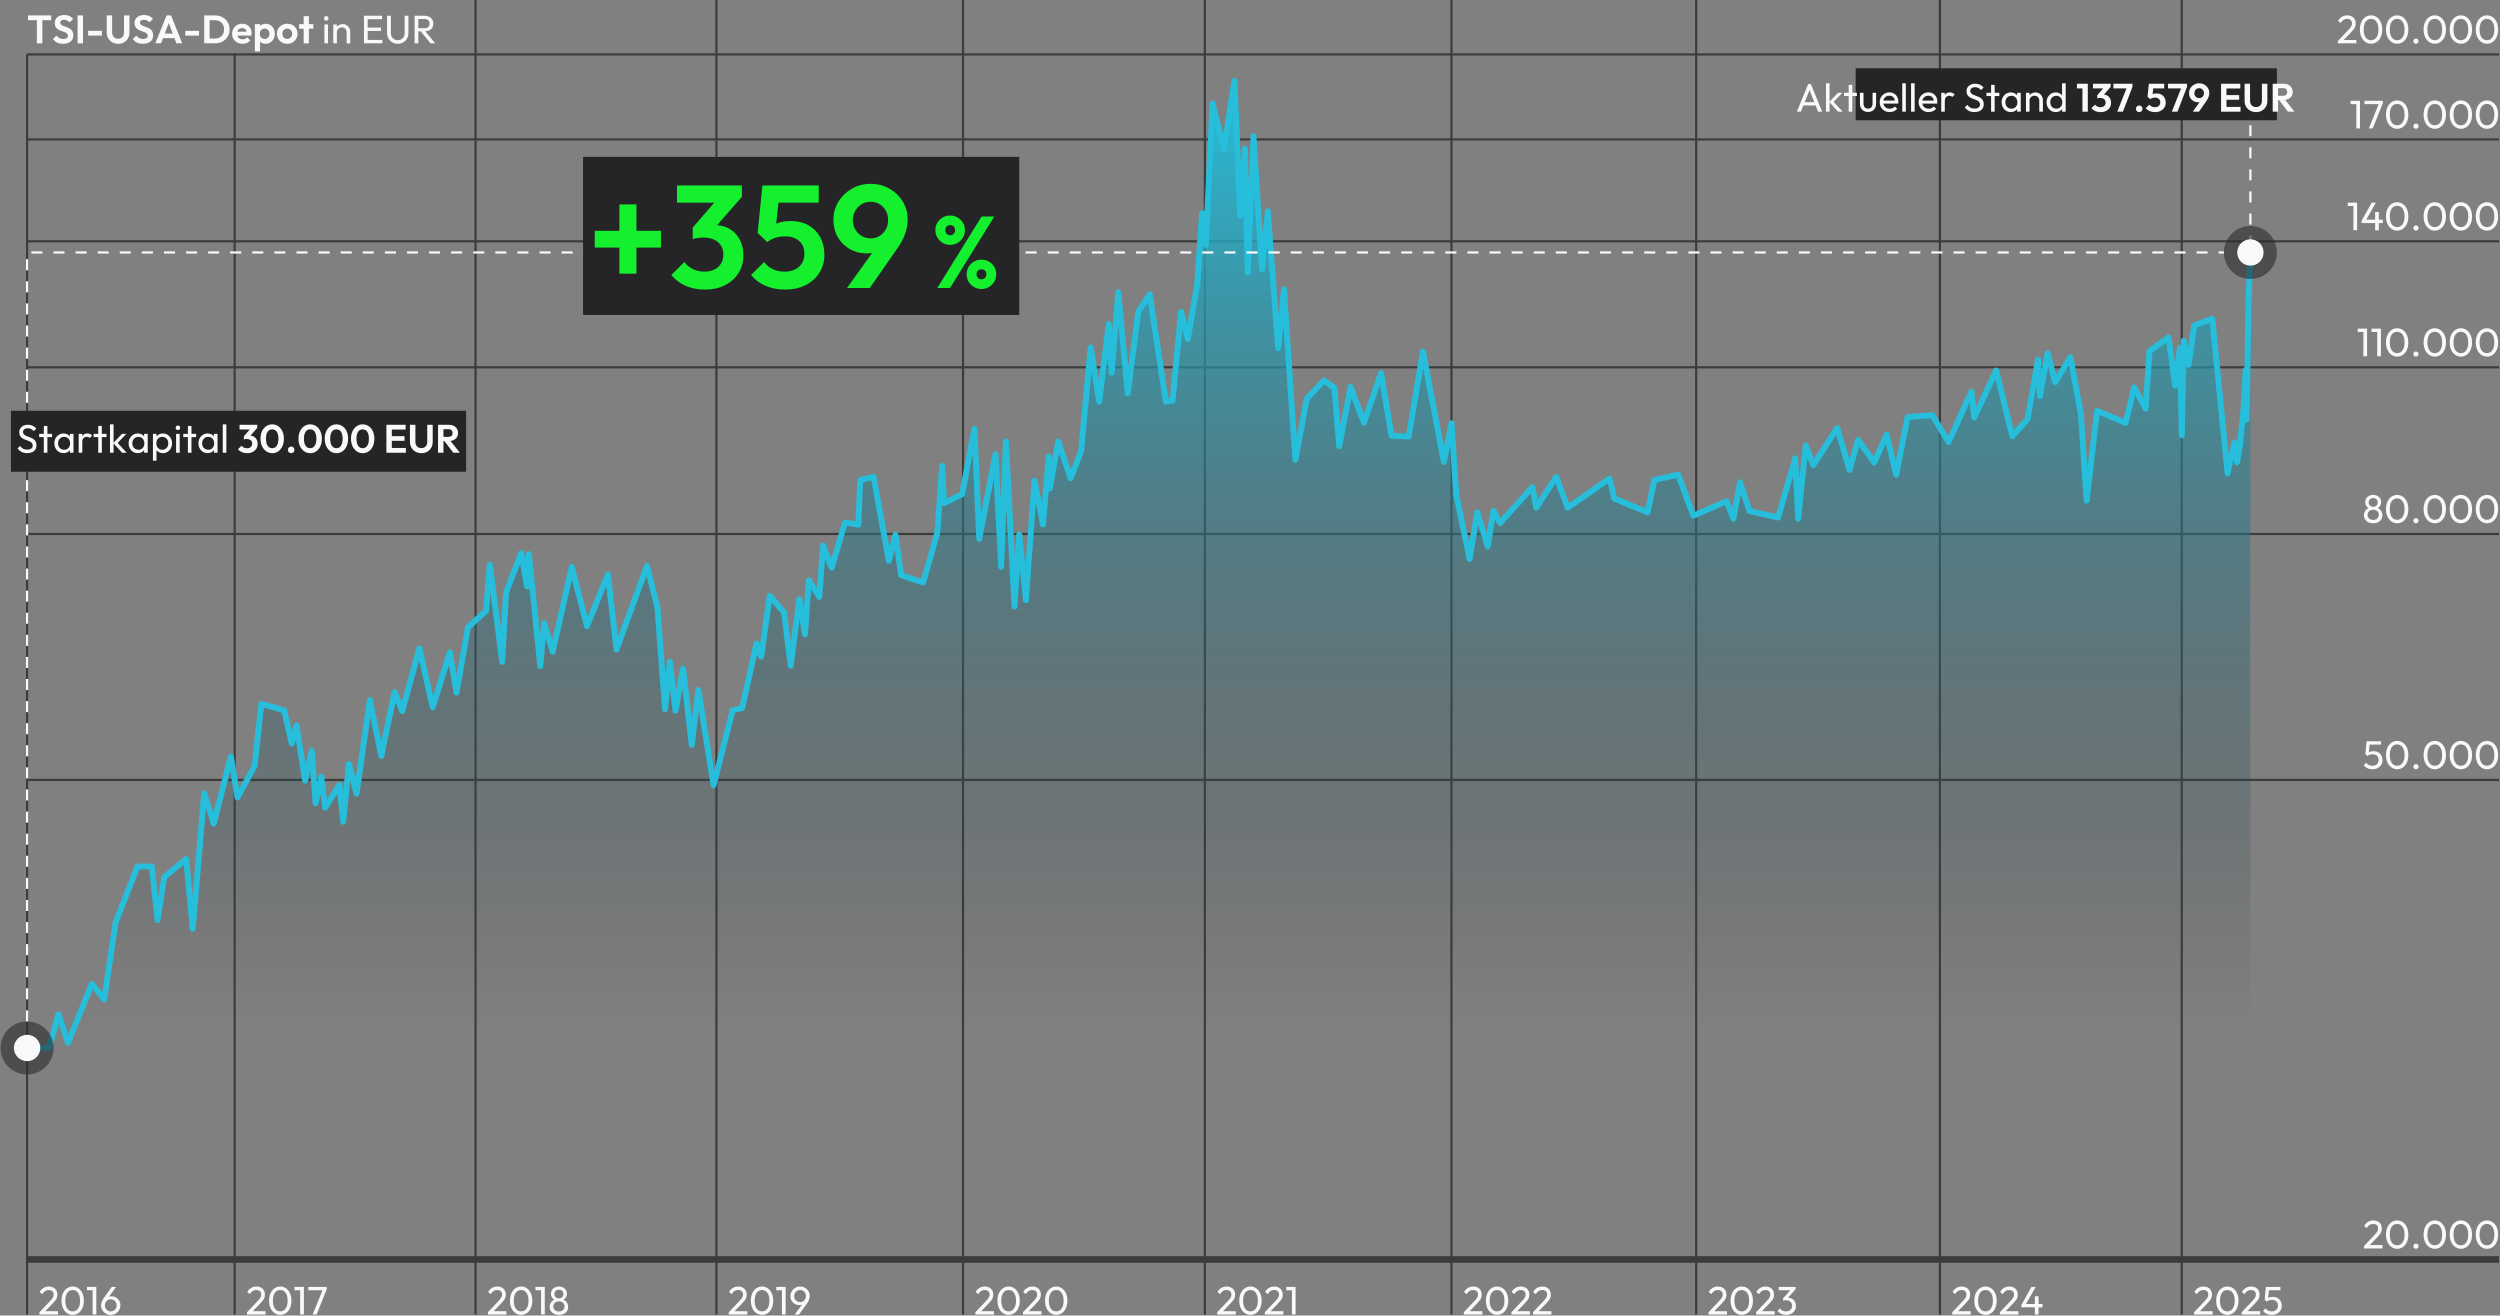 <?xml version="1.0" encoding="UTF-8"?>
<svg id="Layer_1" xmlns="http://www.w3.org/2000/svg" version="1.1" xmlns:xlink="http://www.w3.org/1999/xlink" viewBox="0 0 1131.56 595.441">
  <rect x="0" y="0" width="1131.56" height="595.441" fill="#808080" stroke="none"/>
  <!-- Generator: Adobe Illustrator 30.0.0, SVG Export Plug-In . SVG Version: 2.1.1 Build 123)  -->
  <defs>
    <style>
      .st0 {
        fill: url(#linear-gradient);
      }

      .st0, .st1 {
        isolation: isolate;
      }

      .st2 {
        stroke-width: .999px;
      }

      .st2, .st3, .st4, .st5, .st6, .st7 {
        fill: none;
      }

      .st2, .st3, .st5, .st6 {
        stroke-linejoin: round;
      }

      .st2, .st3, .st6 {
        stroke: #3c3c3c;
      }

      .st3 {
        stroke-width: .978px;
      }

      .st1 {
        opacity: .6;
      }

      .st1, .st8 {
        fill: #2c2c2f;
      }

      .st4 {
        stroke: #f9f9f9;
      }

      .st4, .st7 {
        stroke-dasharray: 5 5;
        stroke-miterlimit: 10;
      }

      .st9 {
        fill: #f9f9fb;
      }

      .st10 {
        fill: #f9f9f9;
      }

      .st11 {
        fill: #15f02e;
      }

      .st12 {
        fill: #252528;
      }

      .st5 {
        stroke: #26bedb;
        stroke-linecap: round;
        stroke-width: 2.676px;
      }

      .st6 {
        stroke-width: 2.998px;
      }

      .st7 {
        stroke: #f9f9fb;
      }

      .st8 {
        fill-opacity: .6;
      }
    </style>
    <linearGradient id="linear-gradient" x1="515.403" y1="559.39" x2="515.403" y2="25.927" gradientTransform="translate(0 596) scale(1 -1)" gradientUnits="userSpaceOnUse">
      <stop offset="0" stop-color="#26bedb"/>
      <stop offset=".8" stop-color="#2c2c2f" stop-opacity="0"/>
    </linearGradient>
  </defs>
  <g id="Layer_11" data-name="Layer_1">
    <line id="Line_1091" class="st3" x1="12.261" y1="594.977" x2="12.261" y2="24.624"/>
    <line id="Line_1092" class="st3" x1="106.209" y1="594.977" x2="106.209" y2="24.624"/>
    <line id="Line_1093" class="st2" x1="215.24" y1="594.978" x2="215.24" y2="-.283"/>
    <line id="Line_1094" class="st2" x1="324.271" y1="594.978" x2="324.271" y2="-.283"/>
    <line id="Line_1095" class="st2" x1="435.887" y1="594.978" x2="435.887" y2="-.283"/>
    <line id="Line_1096" class="st2" x1="545.35" y1="594.978" x2="545.35" y2="-.283"/>
    <line id="Line_1097" class="st2" x1="656.966" y1="594.978" x2="656.966" y2="-.283"/>
    <line id="Line_1098" class="st2" x1="767.721" y1="594.978" x2="767.721" y2="-.283"/>
    <line id="Line_1099" class="st2" x1="878.045" y1="594.978" x2="878.045" y2="-.283"/>
    <line id="Line_1100" class="st2" x1="987.507" y1="594.978" x2="987.507" y2="-.283"/>
    <line id="Line_1101" class="st6" x1="12.261" y1="570.069" x2="1131.119" y2="570.069"/>
    <line id="Line_1102" class="st2" x1="12.261" y1="353.015" x2="1131.119" y2="353.015"/>
    <line id="Line_1103" class="st2" x1="12.261" y1="241.679" x2="1131.119" y2="241.679"/>
    <line id="Line_1104" class="st2" x1="12.261" y1="166.243" x2="1131.119" y2="166.243"/>
    <line id="Line_1105" class="st2" x1="12.261" y1="109.211" x2="1131.119" y2="109.211"/>
    <line id="Line_1106" class="st2" x1="12.261" y1="63.123" x2="1131.119" y2="63.123"/>
    <line id="Line_1107" class="st2" x1="12.261" y1="24.625" x2="1131.119" y2="24.625"/>
    <line id="Line_1109" class="st7" x1="1018.577" y1="111.65" x2="1018.577" y2="54.445"/>
    <rect class="st12" x="839.929" y="30.909" width="190.648" height="23.536"/>
    <g>
      <path class="st10" d="M1069.965,564.043l4.608-4.859c.456-.48.819-.897,1.089-1.251s.459-.682.567-.981c.107-.3.161-.612.161-.936,0-.636-.2-1.135-.603-1.494-.402-.36-.927-.54-1.575-.54-.636,0-1.194.153-1.674.459-.48.306-.906.777-1.278,1.413l-1.188-.99c.479-.815,1.067-1.431,1.764-1.845s1.506-.621,2.431-.621c.768,0,1.437.15,2.007.45.569.3,1.011.72,1.322,1.26.312.54.469,1.17.469,1.89,0,.517-.063.979-.189,1.387-.126.407-.348.825-.666,1.251s-.759.933-1.323,1.521l-3.726,3.834-2.196.054v-.002ZM1069.965,565.069v-1.026l1.44-.485h6.948v1.512h-8.389.001Z"/>
      <path class="st10" d="M1085.049,565.249c-.937,0-1.791-.264-2.565-.792-.774-.527-1.389-1.274-1.845-2.24s-.685-2.104-.685-3.411.226-2.442.676-3.402c.449-.96,1.059-1.701,1.826-2.223.769-.522,1.614-.783,2.538-.783.948,0,1.807.261,2.574.783.768.521,1.377,1.263,1.827,2.223s.675,2.101.675,3.42c0,1.309-.225,2.445-.675,3.411s-1.057,1.71-1.818,2.232c-.762.521-1.604.782-2.528.782h0ZM1085.012,563.647c.659,0,1.238-.183,1.736-.549s.892-.909,1.18-1.629c.288-.721.432-1.608.432-2.664,0-1.044-.144-1.927-.432-2.646s-.685-1.26-1.188-1.62c-.504-.359-1.086-.54-1.746-.54-.647,0-1.224.181-1.728.54-.504.36-.897.897-1.18,1.611-.281.714-.423,1.6-.423,2.655s.142,1.943.423,2.664c.282.72.676,1.263,1.18,1.629s1.086.549,1.746.549h0Z"/>
      <path class="st10" d="M1093.527,565.249c-.349,0-.63-.116-.847-.351-.216-.234-.323-.513-.323-.837,0-.336.107-.615.323-.837.217-.223.498-.333.847-.333.336,0,.614.11.837.333s.333.501.333.837c0,.324-.111.603-.333.837-.223.234-.501.351-.837.351Z"/>
      <path class="st10" d="M1102.077,565.249c-.937,0-1.791-.264-2.565-.792-.774-.527-1.389-1.274-1.845-2.24s-.685-2.104-.685-3.411.226-2.442.676-3.402c.449-.96,1.059-1.701,1.826-2.223.769-.522,1.614-.783,2.538-.783.948,0,1.807.261,2.574.783.768.521,1.377,1.263,1.827,2.223s.675,2.101.675,3.42c0,1.309-.225,2.445-.675,3.411s-1.057,1.71-1.818,2.232c-.762.521-1.604.782-2.528.782h0ZM1102.041,563.647c.659,0,1.238-.183,1.736-.549s.892-.909,1.18-1.629c.288-.721.432-1.608.432-2.664,0-1.044-.144-1.927-.432-2.646s-.685-1.26-1.188-1.62c-.504-.359-1.086-.54-1.746-.54-.647,0-1.224.181-1.728.54-.504.36-.897.897-1.18,1.611-.281.714-.423,1.6-.423,2.655s.142,1.943.423,2.664c.282.72.676,1.263,1.18,1.629s1.086.549,1.746.549h0Z"/>
      <path class="st10" d="M1113.885,565.249c-.937,0-1.791-.264-2.565-.792-.774-.527-1.389-1.274-1.845-2.24s-.685-2.104-.685-3.411.226-2.442.676-3.402c.449-.96,1.059-1.701,1.826-2.223.769-.522,1.614-.783,2.538-.783.948,0,1.807.261,2.574.783.768.521,1.377,1.263,1.827,2.223s.675,2.101.675,3.42c0,1.309-.225,2.445-.675,3.411s-1.057,1.71-1.818,2.232c-.762.521-1.604.782-2.528.782h0ZM1113.848,563.647c.659,0,1.238-.183,1.736-.549s.892-.909,1.18-1.629c.288-.721.432-1.608.432-2.664,0-1.044-.144-1.927-.432-2.646s-.685-1.26-1.188-1.62c-.504-.359-1.086-.54-1.746-.54-.647,0-1.224.181-1.728.54-.504.36-.897.897-1.18,1.611-.281.714-.423,1.6-.423,2.655s.142,1.943.423,2.664c.282.72.676,1.263,1.18,1.629s1.086.549,1.746.549h0Z"/>
      <path class="st10" d="M1125.692,565.249c-.937,0-1.791-.264-2.565-.792-.774-.527-1.389-1.274-1.845-2.24s-.685-2.104-.685-3.411.226-2.442.676-3.402c.449-.96,1.059-1.701,1.826-2.223.769-.522,1.614-.783,2.538-.783.948,0,1.807.261,2.574.783.768.521,1.377,1.263,1.827,2.223s.675,2.101.675,3.42c0,1.309-.225,2.445-.675,3.411s-1.057,1.71-1.818,2.232c-.762.521-1.604.782-2.528.782h0ZM1125.656,563.647c.659,0,1.238-.183,1.736-.549s.892-.909,1.18-1.629c.288-.721.432-1.608.432-2.664,0-1.044-.144-1.927-.432-2.646s-.685-1.26-1.188-1.62c-.504-.359-1.086-.54-1.746-.54-.647,0-1.224.181-1.728.54-.504.36-.897.897-1.18,1.611-.281.714-.423,1.6-.423,2.655s.142,1.943.423,2.664c.282.72.676,1.263,1.18,1.629s1.086.549,1.746.549h0Z"/>
    </g>
    <g>
      <path class="st10" d="M17.854,593.95l4.608-4.859c.456-.48.819-.897,1.089-1.251s.459-.682.567-.981c.107-.3.161-.612.161-.936,0-.636-.2-1.135-.603-1.494-.402-.36-.927-.54-1.575-.54-.636,0-1.194.153-1.674.459-.48.306-.906.777-1.278,1.413l-1.188-.99c.479-.815,1.067-1.431,1.764-1.845s1.506-.621,2.431-.621c.768,0,1.437.15,2.007.45.569.3,1.011.72,1.322,1.26.312.54.469,1.17.469,1.89,0,.517-.063.979-.189,1.387-.126.407-.348.825-.666,1.251s-.759.933-1.323,1.521l-3.726,3.834-2.196.054v-.002ZM17.854,594.976v-1.026l1.44-.485h6.948v1.512h-8.389,0Z"/>
      <path class="st10" d="M32.938,595.156c-.937,0-1.791-.264-2.565-.792-.774-.527-1.389-1.274-1.845-2.24s-.685-2.104-.685-3.411.226-2.442.676-3.402c.449-.96,1.059-1.701,1.826-2.223.769-.522,1.614-.783,2.538-.783.948,0,1.807.261,2.574.783.768.521,1.377,1.263,1.827,2.223s.675,2.101.675,3.42c0,1.309-.225,2.445-.675,3.411s-1.057,1.71-1.818,2.232c-.762.521-1.604.782-2.528.782ZM32.902,593.554c.659,0,1.238-.183,1.736-.549s.892-.909,1.18-1.629c.288-.721.432-1.608.432-2.664,0-1.044-.144-1.927-.432-2.646s-.685-1.26-1.188-1.62c-.504-.359-1.086-.54-1.746-.54-.647,0-1.224.181-1.728.54-.504.36-.897.897-1.18,1.611-.281.714-.423,1.6-.423,2.655s.142,1.943.423,2.664c.282.72.676,1.263,1.18,1.629s1.086.549,1.746.549h0Z"/>
      <path class="st10" d="M39.364,583.996v-1.512h4.051v1.512h-4.051ZM41.921,594.976v-12.492h1.674v12.492h-1.674Z"/>
      <path class="st10" d="M50.109,595.156c-.815,0-1.551-.191-2.205-.576-.653-.384-1.173-.899-1.557-1.548-.384-.647-.576-1.367-.576-2.159,0-1.104.384-2.202,1.152-3.295l3.654-5.094h1.979l-3.762,5.13-.612.324c.145-.252.318-.465.522-.639.203-.174.456-.309.756-.405s.653-.144,1.062-.144c.732,0,1.396.174,1.989.521.594.349,1.074.825,1.44,1.431.365.606.549,1.312.549,2.115,0,.792-.195,1.519-.585,2.178-.391.66-.918,1.186-1.584,1.575-.666.391-1.407.585-2.224.585h.002ZM50.128,593.572c.492,0,.941-.123,1.35-.369.408-.245.729-.575.963-.989s.352-.879.352-1.396-.117-.98-.352-1.395c-.233-.414-.555-.741-.963-.981-.408-.239-.857-.359-1.35-.359-.504,0-.957.123-1.359.368-.402.246-.72.573-.954.981-.233.408-.351.87-.351,1.386s.117.984.351,1.404.552.75.954.99.855.359,1.359.359h0Z"/>
    </g>
    <g>
      <path class="st10" d="M111.803,593.95l4.608-4.859c.456-.48.819-.897,1.089-1.251s.459-.682.567-.981c.107-.3.161-.612.161-.936,0-.636-.2-1.135-.603-1.494-.402-.36-.927-.54-1.575-.54-.636,0-1.194.153-1.674.459-.48.306-.906.777-1.278,1.413l-1.188-.99c.479-.815,1.067-1.431,1.764-1.845s1.506-.621,2.431-.621c.768,0,1.437.15,2.007.45.569.3,1.011.72,1.322,1.26.312.54.469,1.17.469,1.89,0,.517-.063.979-.189,1.387-.126.407-.348.825-.666,1.251s-.759.933-1.323,1.521l-3.726,3.834-2.196.054v-.002ZM111.803,594.976v-1.026l1.44-.485h6.948v1.512h-8.389,0Z"/>
      <path class="st10" d="M126.886,595.156c-.937,0-1.791-.264-2.565-.792-.774-.527-1.389-1.274-1.845-2.24s-.685-2.104-.685-3.411.226-2.442.676-3.402c.449-.96,1.059-1.701,1.826-2.223.769-.522,1.614-.783,2.538-.783.948,0,1.807.261,2.574.783.768.521,1.377,1.263,1.827,2.223s.675,2.101.675,3.42c0,1.309-.225,2.445-.675,3.411s-1.057,1.71-1.818,2.232c-.762.521-1.604.782-2.528.782ZM126.85,593.554c.659,0,1.238-.183,1.736-.549s.892-.909,1.18-1.629c.288-.721.432-1.608.432-2.664,0-1.044-.144-1.927-.432-2.646s-.685-1.26-1.188-1.62c-.504-.359-1.086-.54-1.746-.54-.647,0-1.224.181-1.728.54-.504.36-.897.897-1.18,1.611-.281.714-.423,1.6-.423,2.655s.142,1.943.423,2.664c.282.72.676,1.263,1.18,1.629s1.086.549,1.746.549h0Z"/>
      <path class="st10" d="M133.312,583.996v-1.512h4.051v1.512h-4.051ZM135.869,594.976v-12.492h1.674v12.492h-1.674Z"/>
      <path class="st10" d="M139.557,583.996v-1.512h8.316v1.044l-.738.468h-7.578,0ZM141.519,594.976l4.681-11.484,1.674.036-4.572,11.448h-1.783Z"/>
    </g>
    <g>
      <path class="st10" d="M220.834,593.95l4.608-4.859c.456-.48.819-.897,1.089-1.251s.459-.682.567-.981c.107-.3.161-.612.161-.936,0-.636-.2-1.135-.603-1.494-.402-.36-.927-.54-1.575-.54-.636,0-1.194.153-1.674.459-.48.306-.906.777-1.278,1.413l-1.188-.99c.479-.815,1.067-1.431,1.764-1.845s1.506-.621,2.431-.621c.768,0,1.437.15,2.007.45.569.3,1.011.72,1.322,1.26.312.54.469,1.17.469,1.89,0,.517-.063.979-.189,1.387-.126.407-.348.825-.666,1.251s-.759.933-1.323,1.521l-3.726,3.834-2.196.054v-.002ZM220.834,594.976v-1.026l1.44-.485h6.948v1.512h-8.389,0Z"/>
      <path class="st10" d="M235.918,595.156c-.937,0-1.791-.264-2.565-.792-.774-.527-1.389-1.274-1.845-2.24s-.685-2.104-.685-3.411.226-2.442.676-3.402c.449-.96,1.059-1.701,1.826-2.223.769-.522,1.614-.783,2.538-.783.948,0,1.807.261,2.574.783.768.521,1.377,1.263,1.827,2.223s.675,2.101.675,3.42c0,1.309-.225,2.445-.675,3.411s-1.057,1.71-1.818,2.232c-.762.521-1.604.782-2.528.782ZM235.882,593.554c.659,0,1.238-.183,1.736-.549s.892-.909,1.18-1.629c.288-.721.432-1.608.432-2.664,0-1.044-.144-1.927-.432-2.646s-.685-1.26-1.188-1.62c-.504-.359-1.086-.54-1.746-.54-.647,0-1.224.181-1.728.54-.504.36-.897.897-1.18,1.611-.281.714-.423,1.6-.423,2.655s.142,1.943.423,2.664c.282.72.676,1.263,1.18,1.629s1.086.549,1.746.549h0Z"/>
      <path class="st10" d="M242.344,583.996v-1.512h4.051v1.512h-4.051ZM244.9,594.976v-12.492h1.674v12.492h-1.674Z"/>
      <path class="st10" d="M252.981,595.156c-.84,0-1.572-.156-2.196-.468s-1.113-.744-1.467-1.296c-.354-.552-.531-1.176-.531-1.872,0-.563.111-1.08.333-1.548s.543-.867.963-1.197.912-.566,1.477-.711l.036.486c-.48-.132-.886-.345-1.216-.64-.33-.294-.582-.642-.756-1.044-.174-.401-.261-.83-.261-1.287,0-.647.156-1.218.468-1.71.312-.491.741-.879,1.287-1.16.546-.282,1.167-.424,1.863-.424.708,0,1.332.142,1.872.424.54.281.966.669,1.277,1.16.312.492.469,1.062.469,1.71,0,.457-.088.886-.262,1.287-.174.402-.426.75-.756,1.044-.33.295-.735.508-1.215.64l.036-.486c.576.145,1.071.381,1.485.711.414.33.731.729.953,1.197.223.468.333.984.333,1.548,0,.696-.174,1.32-.521,1.872-.349.552-.837.984-1.467,1.296s-1.365.468-2.205.468h0ZM252.981,593.627c.492,0,.93-.1,1.313-.298.384-.197.688-.471.909-.818s.333-.75.333-1.206c0-.444-.111-.837-.333-1.179-.222-.343-.525-.615-.909-.819s-.821-.306-1.313-.306-.931.102-1.314.306-.687.477-.909.819-.333.734-.333,1.179c0,.456.111.858.333,1.206.223.348.525.621.909.818.384.198.822.298,1.314.298ZM252.981,587.686c.6,0,1.089-.186,1.467-.558s.567-.847.567-1.422c0-.588-.189-1.062-.567-1.423-.378-.359-.867-.54-1.467-.54-.588,0-1.074.181-1.458.54-.385.36-.576.835-.576,1.423,0,.575.191,1.05.576,1.422.384.372.87.558,1.458.558Z"/>
    </g>
    <g>
      <path class="st10" d="M329.865,593.95l4.608-4.859c.456-.48.819-.897,1.089-1.251s.459-.682.567-.981c.107-.3.161-.612.161-.936,0-.636-.2-1.135-.603-1.494-.402-.36-.927-.54-1.575-.54-.636,0-1.194.153-1.674.459-.48.306-.906.777-1.278,1.413l-1.188-.99c.479-.815,1.067-1.431,1.764-1.845s1.506-.621,2.431-.621c.768,0,1.437.15,2.007.45.569.3,1.011.72,1.322,1.26.312.54.469,1.17.469,1.89,0,.517-.063.979-.189,1.387-.126.407-.348.825-.666,1.251s-.759.933-1.323,1.521l-3.726,3.834-2.196.054v-.002ZM329.865,594.976v-1.026l1.44-.485h6.948v1.512h-8.389.001Z"/>
      <path class="st10" d="M344.949,595.156c-.937,0-1.791-.264-2.565-.792-.774-.527-1.389-1.274-1.845-2.24s-.685-2.104-.685-3.411.226-2.442.676-3.402c.449-.96,1.059-1.701,1.826-2.223.769-.522,1.614-.783,2.538-.783.948,0,1.807.261,2.574.783.768.521,1.377,1.263,1.827,2.223s.675,2.101.675,3.42c0,1.309-.225,2.445-.675,3.411s-1.057,1.71-1.818,2.232c-.762.521-1.604.782-2.528.782h0ZM344.912,593.554c.659,0,1.238-.183,1.736-.549s.892-.909,1.18-1.629c.288-.721.432-1.608.432-2.664,0-1.044-.144-1.927-.432-2.646s-.685-1.26-1.188-1.62c-.504-.359-1.086-.54-1.746-.54-.647,0-1.224.181-1.728.54-.504.36-.897.897-1.18,1.611-.281.714-.423,1.6-.423,2.655s.142,1.943.423,2.664c.282.72.676,1.263,1.18,1.629s1.086.549,1.746.549h0Z"/>
      <path class="st10" d="M351.374,583.996v-1.512h4.051v1.512h-4.051ZM353.931,594.976v-12.492h1.674v12.492h-1.674Z"/>
      <path class="st10" d="M359.69,594.976l3.78-5.13.594-.324c-.144.24-.315.45-.513.63-.198.181-.444.318-.738.414-.294.097-.651.145-1.071.145-.731,0-1.397-.174-1.998-.522-.6-.348-1.08-.828-1.439-1.439-.36-.612-.54-1.314-.54-2.106,0-.804.198-1.533.594-2.188.396-.653.921-1.176,1.575-1.565s1.389-.585,2.205-.585,1.554.192,2.214.576,1.182.896,1.566,1.539c.384.642.575,1.365.575,2.169,0,1.104-.384,2.202-1.151,3.294l-3.672,5.094h-1.98v-.002ZM362.138,589.379c.504,0,.957-.123,1.358-.369.402-.246.718-.576.945-.99s.342-.873.342-1.377c0-.528-.114-.999-.342-1.413s-.543-.741-.945-.98c-.401-.24-.854-.36-1.358-.36s-.957.12-1.359.36c-.402.239-.723.569-.963.989-.24.421-.36.889-.36,1.404s.12.979.36,1.386c.24.408.564.735.972.981.408.246.858.369,1.351.369h0Z"/>
    </g>
    <g>
      <path class="st10" d="M441.48,593.95l4.608-4.859c.456-.48.819-.897,1.089-1.251s.459-.682.567-.981c.107-.3.161-.612.161-.936,0-.636-.2-1.135-.603-1.494-.402-.36-.927-.54-1.575-.54-.636,0-1.194.153-1.674.459-.48.306-.906.777-1.278,1.413l-1.188-.99c.479-.815,1.067-1.431,1.764-1.845s1.506-.621,2.431-.621c.768,0,1.437.15,2.007.45.569.3,1.011.72,1.322,1.26.312.54.469,1.17.469,1.89,0,.517-.063.979-.189,1.387-.126.407-.348.825-.666,1.251s-.759.933-1.323,1.521l-3.726,3.834-2.196.054v-.002ZM441.48,594.976v-1.026l1.44-.485h6.948v1.512h-8.389.001Z"/>
      <path class="st10" d="M456.564,595.156c-.937,0-1.791-.264-2.565-.792-.774-.527-1.389-1.274-1.845-2.24s-.685-2.104-.685-3.411.226-2.442.676-3.402c.449-.96,1.059-1.701,1.826-2.223.769-.522,1.614-.783,2.538-.783.948,0,1.807.261,2.574.783.768.521,1.377,1.263,1.827,2.223s.675,2.101.675,3.42c0,1.309-.225,2.445-.675,3.411s-1.057,1.71-1.818,2.232c-.762.521-1.604.782-2.528.782h0ZM456.528,593.554c.659,0,1.238-.183,1.736-.549s.892-.909,1.18-1.629c.288-.721.432-1.608.432-2.664,0-1.044-.144-1.927-.432-2.646s-.685-1.26-1.188-1.62c-.504-.359-1.086-.54-1.746-.54-.647,0-1.224.181-1.728.54-.504.36-.897.897-1.18,1.611-.281.714-.423,1.6-.423,2.655s.142,1.943.423,2.664c.282.72.676,1.263,1.18,1.629s1.086.549,1.746.549h0Z"/>
      <path class="st10" d="M463.026,593.95l4.608-4.859c.456-.48.819-.897,1.089-1.251s.459-.682.567-.981c.107-.3.161-.612.161-.936,0-.636-.2-1.135-.603-1.494-.402-.36-.927-.54-1.575-.54-.636,0-1.194.153-1.674.459-.48.306-.906.777-1.278,1.413l-1.188-.99c.479-.815,1.067-1.431,1.764-1.845s1.506-.621,2.431-.621c.768,0,1.437.15,2.007.45.569.3,1.011.72,1.322,1.26.312.54.469,1.17.469,1.89,0,.517-.063.979-.189,1.387-.126.407-.348.825-.666,1.251s-.759.933-1.323,1.521l-3.726,3.834-2.196.054v-.002ZM463.026,594.976v-1.026l1.44-.485h6.948v1.512h-8.389.001Z"/>
      <path class="st10" d="M478.11,595.156c-.937,0-1.791-.264-2.565-.792-.774-.527-1.389-1.274-1.845-2.24s-.685-2.104-.685-3.411.226-2.442.676-3.402c.449-.96,1.059-1.701,1.826-2.223.769-.522,1.614-.783,2.538-.783.948,0,1.807.261,2.574.783.768.521,1.377,1.263,1.827,2.223s.675,2.101.675,3.42c0,1.309-.225,2.445-.675,3.411s-1.057,1.71-1.818,2.232c-.762.521-1.604.782-2.528.782h0ZM478.074,593.554c.659,0,1.238-.183,1.736-.549s.892-.909,1.18-1.629c.288-.721.432-1.608.432-2.664,0-1.044-.144-1.927-.432-2.646s-.685-1.26-1.188-1.62c-.504-.359-1.086-.54-1.746-.54-.647,0-1.224.181-1.728.54-.504.36-.897.897-1.18,1.611-.281.714-.423,1.6-.423,2.655s.142,1.943.423,2.664c.282.72.676,1.263,1.18,1.629s1.086.549,1.746.549h0Z"/>
    </g>
    <g>
      <path class="st10" d="M550.944,593.95l4.608-4.859c.456-.48.819-.897,1.089-1.251s.459-.682.567-.981c.107-.3.161-.612.161-.936,0-.636-.2-1.135-.603-1.494-.402-.36-.927-.54-1.575-.54-.636,0-1.194.153-1.674.459-.48.306-.906.777-1.278,1.413l-1.188-.99c.479-.815,1.067-1.431,1.764-1.845s1.506-.621,2.431-.621c.768,0,1.437.15,2.007.45.569.3,1.011.72,1.322,1.26.312.54.469,1.17.469,1.89,0,.517-.063.979-.189,1.387-.126.407-.348.825-.666,1.251s-.759.933-1.323,1.521l-3.726,3.834-2.196.054v-.002ZM550.944,594.976v-1.026l1.44-.485h6.948v1.512h-8.389,0Z"/>
      <path class="st10" d="M566.028,595.156c-.937,0-1.791-.264-2.565-.792-.774-.527-1.389-1.274-1.845-2.24s-.685-2.104-.685-3.411.226-2.442.676-3.402c.449-.96,1.059-1.701,1.826-2.223.769-.522,1.614-.783,2.538-.783.948,0,1.806.261,2.574.783.768.521,1.377,1.263,1.827,2.223s.675,2.101.675,3.42c0,1.309-.225,2.445-.675,3.411s-1.057,1.71-1.818,2.232c-.762.521-1.604.782-2.528.782h0ZM565.991,593.554c.659,0,1.238-.183,1.736-.549s.892-.909,1.18-1.629c.288-.721.432-1.608.432-2.664,0-1.044-.144-1.927-.432-2.646s-.685-1.26-1.188-1.62c-.504-.359-1.085-.54-1.746-.54-.647,0-1.224.181-1.728.54-.504.36-.897.897-1.18,1.611-.281.714-.423,1.6-.423,2.655s.142,1.943.423,2.664c.282.72.676,1.263,1.18,1.629s1.086.549,1.746.549h0Z"/>
      <path class="st10" d="M572.489,593.95l4.608-4.859c.456-.48.819-.897,1.089-1.251s.459-.682.567-.981c.107-.3.161-.612.161-.936,0-.636-.2-1.135-.603-1.494-.402-.36-.927-.54-1.575-.54-.636,0-1.194.153-1.674.459-.48.306-.906.777-1.278,1.413l-1.188-.99c.479-.815,1.067-1.431,1.764-1.845s1.506-.621,2.431-.621c.768,0,1.437.15,2.007.45.569.3,1.011.72,1.322,1.26.312.54.469,1.17.469,1.89,0,.517-.063.979-.189,1.387-.126.407-.348.825-.666,1.251s-.759.933-1.323,1.521l-3.726,3.834-2.196.054v-.002ZM572.489,594.976v-1.026l1.44-.485h6.948v1.512h-8.389,0Z"/>
      <path class="st10" d="M582.19,583.996v-1.512h4.051v1.512h-4.051ZM584.747,594.976v-12.492h1.674v12.492h-1.674Z"/>
    </g>
    <g>
      <path class="st10" d="M662.559,593.95l4.608-4.859c.456-.48.819-.897,1.089-1.251s.459-.682.567-.981c.107-.3.161-.612.161-.936,0-.636-.2-1.135-.603-1.494-.402-.36-.927-.54-1.575-.54-.636,0-1.194.153-1.674.459-.48.306-.906.777-1.278,1.413l-1.188-.99c.479-.815,1.067-1.431,1.764-1.845s1.506-.621,2.431-.621c.768,0,1.437.15,2.007.45.569.3,1.011.72,1.322,1.26.312.54.469,1.17.469,1.89,0,.517-.063.979-.189,1.387-.126.407-.348.825-.666,1.251s-.759.933-1.323,1.521l-3.726,3.834-2.196.054v-.002ZM662.559,594.976v-1.026l1.44-.485h6.948v1.512h-8.389,0Z"/>
      <path class="st10" d="M677.643,595.156c-.937,0-1.791-.264-2.565-.792-.774-.527-1.389-1.274-1.845-2.24s-.685-2.104-.685-3.411.226-2.442.676-3.402c.449-.96,1.059-1.701,1.826-2.223.769-.522,1.614-.783,2.538-.783.948,0,1.807.261,2.574.783.768.521,1.377,1.263,1.827,2.223s.675,2.101.675,3.42c0,1.309-.225,2.445-.675,3.411s-1.057,1.71-1.818,2.232c-.762.521-1.604.782-2.528.782h0ZM677.607,593.554c.659,0,1.238-.183,1.736-.549s.892-.909,1.18-1.629c.288-.721.432-1.608.432-2.664,0-1.044-.144-1.927-.432-2.646s-.685-1.26-1.188-1.62c-.504-.359-1.086-.54-1.746-.54-.647,0-1.224.181-1.728.54-.504.36-.897.897-1.18,1.611-.281.714-.423,1.6-.423,2.655s.142,1.943.423,2.664c.282.72.676,1.263,1.18,1.629s1.086.549,1.746.549h0Z"/>
      <path class="st10" d="M684.105,593.95l4.608-4.859c.456-.48.819-.897,1.089-1.251s.459-.682.567-.981c.107-.3.161-.612.161-.936,0-.636-.2-1.135-.603-1.494-.402-.36-.927-.54-1.575-.54-.636,0-1.194.153-1.674.459-.48.306-.906.777-1.278,1.413l-1.188-.99c.479-.815,1.067-1.431,1.764-1.845s1.506-.621,2.431-.621c.768,0,1.437.15,2.007.45.569.3,1.011.72,1.322,1.26.312.54.469,1.17.469,1.89,0,.517-.063.979-.189,1.387-.126.407-.348.825-.666,1.251s-.759.933-1.323,1.521l-3.726,3.834-2.196.054v-.002ZM684.105,594.976v-1.026l1.44-.485h6.948v1.512h-8.389,0Z"/>
      <path class="st10" d="M693.843,593.95l4.608-4.859c.456-.48.819-.897,1.089-1.251s.459-.682.567-.981c.107-.3.161-.612.161-.936,0-.636-.2-1.135-.603-1.494-.402-.36-.927-.54-1.575-.54-.636,0-1.194.153-1.674.459-.48.306-.906.777-1.278,1.413l-1.188-.99c.479-.815,1.067-1.431,1.764-1.845s1.506-.621,2.431-.621c.768,0,1.437.15,2.007.45.569.3,1.011.72,1.322,1.26.312.54.469,1.17.469,1.89,0,.517-.063.979-.189,1.387-.126.407-.348.825-.666,1.251s-.759.933-1.323,1.521l-3.726,3.834-2.196.054v-.002ZM693.843,594.976v-1.026l1.44-.485h6.948v1.512h-8.389,0Z"/>
    </g>
    <g>
      <path class="st10" d="M773.314,593.95l4.608-4.859c.456-.48.819-.897,1.089-1.251s.459-.682.567-.981c.107-.3.161-.612.161-.936,0-.636-.2-1.135-.603-1.494-.402-.36-.927-.54-1.575-.54-.636,0-1.194.153-1.674.459-.48.306-.906.777-1.278,1.413l-1.188-.99c.479-.815,1.067-1.431,1.764-1.845s1.506-.621,2.431-.621c.768,0,1.437.15,2.007.45.569.3,1.011.72,1.322,1.26.312.54.469,1.17.469,1.89,0,.517-.063.979-.189,1.387-.126.407-.348.825-.666,1.251s-.759.933-1.323,1.521l-3.726,3.834-2.196.054v-.002ZM773.314,594.976v-1.026l1.44-.485h6.948v1.512h-8.389,0Z"/>
      <path class="st10" d="M788.398,595.156c-.937,0-1.791-.264-2.565-.792-.774-.527-1.389-1.274-1.845-2.24s-.685-2.104-.685-3.411.226-2.442.676-3.402c.449-.96,1.059-1.701,1.826-2.223.769-.522,1.614-.783,2.538-.783.948,0,1.807.261,2.574.783.768.521,1.377,1.263,1.827,2.223s.675,2.101.675,3.42c0,1.309-.225,2.445-.675,3.411s-1.057,1.71-1.818,2.232c-.762.521-1.604.782-2.528.782h0ZM788.362,593.554c.659,0,1.238-.183,1.736-.549s.892-.909,1.18-1.629c.288-.721.432-1.608.432-2.664,0-1.044-.144-1.927-.432-2.646s-.685-1.26-1.188-1.62c-.504-.359-1.086-.54-1.746-.54-.647,0-1.224.181-1.728.54-.504.36-.897.897-1.18,1.611-.281.714-.423,1.6-.423,2.655s.142,1.943.423,2.664c.282.72.676,1.263,1.18,1.629s1.086.549,1.746.549h0Z"/>
      <path class="st10" d="M794.86,593.95l4.608-4.859c.456-.48.819-.897,1.089-1.251s.459-.682.567-.981c.107-.3.161-.612.161-.936,0-.636-.2-1.135-.603-1.494-.402-.36-.927-.54-1.575-.54-.636,0-1.194.153-1.674.459-.48.306-.906.777-1.278,1.413l-1.188-.99c.479-.815,1.067-1.431,1.764-1.845s1.506-.621,2.431-.621c.768,0,1.437.15,2.007.45.569.3,1.011.72,1.322,1.26.312.54.469,1.17.469,1.89,0,.517-.063.979-.189,1.387-.126.407-.348.825-.666,1.251s-.759.933-1.323,1.521l-3.726,3.834-2.196.054v-.002ZM794.86,594.976v-1.026l1.44-.485h6.948v1.512h-8.389,0Z"/>
      <path class="st10" d="M808.45,595.156c-.816,0-1.558-.152-2.224-.459-.666-.306-1.227-.753-1.683-1.341l1.152-1.152c.275.421.653.754,1.134.999.479.246,1.008.369,1.584.369.563,0,1.047-.104,1.449-.314.401-.21.717-.507.944-.892.229-.384.343-.828.343-1.332,0-.516-.114-.96-.343-1.332-.228-.371-.552-.662-.972-.873-.42-.209-.924-.314-1.512-.314-.204,0-.417.015-.64.045-.222.03-.429.075-.621.135l.721-.972c.228-.108.474-.192.737-.252.265-.06.528-.09.792-.09.672,0,1.275.156,1.81.468.533.312.96.75,1.278,1.313.317.564.477,1.219.477,1.963,0,.792-.189,1.491-.567,2.097-.378.606-.896,1.08-1.557,1.422s-1.428.513-2.304.513h.002ZM805.12,583.996v-1.512h7.614v1.026l-1.477.485h-6.138,0ZM807.063,588.694v-1.025l3.654-4.158h2.017l-3.763,4.248-1.908.936h0Z"/>
    </g>
    <g>
      <path class="st10" d="M883.638,593.95l4.608-4.859c.456-.48.819-.897,1.089-1.251s.459-.682.567-.981c.107-.3.161-.612.161-.936,0-.636-.2-1.135-.603-1.494-.402-.36-.927-.54-1.575-.54-.636,0-1.194.153-1.674.459-.48.306-.906.777-1.278,1.413l-1.188-.99c.479-.815,1.067-1.431,1.764-1.845s1.506-.621,2.431-.621c.768,0,1.437.15,2.007.45.569.3,1.011.72,1.322,1.26.312.54.469,1.17.469,1.89,0,.517-.063.979-.189,1.387-.126.407-.348.825-.666,1.251s-.759.933-1.323,1.521l-3.726,3.834-2.196.054v-.002ZM883.638,594.976v-1.026l1.44-.485h6.948v1.512h-8.389,0Z"/>
      <path class="st10" d="M898.722,595.156c-.937,0-1.791-.264-2.565-.792-.774-.527-1.389-1.274-1.845-2.24s-.685-2.104-.685-3.411.226-2.442.676-3.402c.449-.96,1.059-1.701,1.826-2.223.769-.522,1.614-.783,2.538-.783.948,0,1.807.261,2.574.783.768.521,1.377,1.263,1.827,2.223s.675,2.101.675,3.42c0,1.309-.225,2.445-.675,3.411s-1.057,1.71-1.818,2.232c-.762.521-1.604.782-2.528.782h0ZM898.686,593.554c.659,0,1.238-.183,1.736-.549s.892-.909,1.18-1.629c.288-.721.432-1.608.432-2.664,0-1.044-.144-1.927-.432-2.646s-.685-1.26-1.188-1.62c-.504-.359-1.086-.54-1.746-.54-.647,0-1.224.181-1.728.54-.504.36-.897.897-1.18,1.611-.281.714-.423,1.6-.423,2.655s.142,1.943.423,2.664c.282.72.676,1.263,1.18,1.629s1.086.549,1.746.549h0Z"/>
      <path class="st10" d="M905.184,593.95l4.608-4.859c.456-.48.819-.897,1.089-1.251s.459-.682.567-.981c.107-.3.161-.612.161-.936,0-.636-.2-1.135-.603-1.494-.402-.36-.927-.54-1.575-.54-.636,0-1.194.153-1.674.459-.48.306-.906.777-1.278,1.413l-1.188-.99c.479-.815,1.067-1.431,1.764-1.845s1.506-.621,2.431-.621c.768,0,1.437.15,2.007.45.569.3,1.011.72,1.322,1.26.312.54.469,1.17.469,1.89,0,.517-.063.979-.189,1.387-.126.407-.348.825-.666,1.251s-.759.933-1.323,1.521l-3.726,3.834-2.196.054v-.002ZM905.184,594.976v-1.026l1.44-.485h6.948v1.512h-8.389,0Z"/>
      <path class="st10" d="M914.922,590.675l4.555-8.19h1.907l-4.644,8.19h-1.818ZM914.922,591.719v-1.044l.721-.468h8.855v1.512h-9.576ZM921.024,594.976v-8.244h1.674v8.244h-1.674Z"/>
    </g>
    <g>
      <path class="st10" d="M993.1,593.95l4.608-4.859c.456-.48.819-.897,1.089-1.251s.459-.682.567-.981c.107-.3.161-.612.161-.936,0-.636-.2-1.135-.603-1.494-.402-.36-.927-.54-1.575-.54-.636,0-1.194.153-1.674.459-.48.306-.906.777-1.278,1.413l-1.188-.99c.479-.815,1.067-1.431,1.764-1.845s1.506-.621,2.431-.621c.768,0,1.437.15,2.007.45.569.3,1.011.72,1.322,1.26.312.54.469,1.17.469,1.89,0,.517-.063.979-.189,1.387-.126.407-.348.825-.666,1.251s-.759.933-1.323,1.521l-3.726,3.834-2.196.054v-.002ZM993.1,594.976v-1.026l1.44-.485h6.948v1.512h-8.389,0Z"/>
      <path class="st10" d="M1008.184,595.156c-.937,0-1.791-.264-2.565-.792-.774-.527-1.389-1.274-1.845-2.24s-.685-2.104-.685-3.411.226-2.442.676-3.402c.449-.96,1.059-1.701,1.826-2.223.769-.522,1.614-.783,2.538-.783.948,0,1.807.261,2.574.783.768.521,1.377,1.263,1.827,2.223s.675,2.101.675,3.42c0,1.309-.225,2.445-.675,3.411s-1.057,1.71-1.818,2.232c-.762.521-1.604.782-2.528.782h0ZM1008.148,593.554c.659,0,1.238-.183,1.736-.549s.892-.909,1.18-1.629c.288-.721.432-1.608.432-2.664,0-1.044-.144-1.927-.432-2.646s-.685-1.26-1.188-1.62c-.504-.359-1.086-.54-1.746-.54-.647,0-1.224.181-1.728.54-.504.36-.897.897-1.18,1.611-.281.714-.423,1.6-.423,2.655s.142,1.943.423,2.664c.282.72.676,1.263,1.18,1.629s1.086.549,1.746.549h0Z"/>
      <path class="st10" d="M1014.646,593.95l4.608-4.859c.456-.48.819-.897,1.089-1.251s.459-.682.567-.981c.107-.3.161-.612.161-.936,0-.636-.2-1.135-.603-1.494-.402-.36-.927-.54-1.575-.54-.636,0-1.194.153-1.674.459-.48.306-.906.777-1.278,1.413l-1.188-.99c.479-.815,1.067-1.431,1.764-1.845s1.506-.621,2.431-.621c.768,0,1.437.15,2.007.45.569.3,1.011.72,1.322,1.26.312.54.469,1.17.469,1.89,0,.517-.063.979-.189,1.387-.126.407-.348.825-.666,1.251s-.759.933-1.323,1.521l-3.726,3.834-2.196.054v-.002ZM1014.646,594.976v-1.026l1.44-.485h6.948v1.512h-8.389,0Z"/>
      <path class="st10" d="M1028.236,595.156c-.841,0-1.594-.152-2.26-.459-.665-.306-1.227-.753-1.683-1.341l1.152-1.152c.275.421.657.754,1.143.999.486.246,1.029.369,1.629.369.564,0,1.06-.107,1.485-.323.426-.217.759-.52.999-.909s.36-.855.36-1.396c0-.552-.117-1.02-.352-1.403-.234-.385-.552-.676-.954-.873-.402-.198-.843-.298-1.323-.298-.492,0-.938.061-1.341.181s-.783.324-1.143.611l.018-1.079c.204-.253.438-.456.702-.612s.564-.276.9-.36.726-.126,1.17-.126c.864,0,1.596.181,2.196.54.6.36,1.059.846,1.377,1.458.317.612.477,1.296.477,2.052,0,.792-.195,1.501-.585,2.124-.39.624-.927,1.113-1.611,1.468-.684.354-1.47.53-2.357.53h0ZM1025.95,589.162l-.918-.918.558-5.76h1.548l-.63,5.922-.558.756h0ZM1025.931,583.996l-.342-1.512h6.57v1.512h-6.229.001Z"/>
    </g>
    <g>
      <path class="st10" d="M1073.817,348.194c-.841,0-1.594-.152-2.26-.459-.665-.306-1.227-.753-1.683-1.341l1.152-1.152c.275.421.657.754,1.143.999.486.246,1.029.369,1.629.369.564,0,1.06-.107,1.485-.323.426-.217.759-.52.999-.909s.36-.855.36-1.396c0-.552-.117-1.02-.352-1.403-.234-.385-.552-.676-.954-.873-.402-.198-.843-.298-1.323-.298-.492,0-.938.061-1.341.181s-.783.324-1.143.611l.018-1.079c.204-.253.438-.456.702-.612s.564-.276.9-.36.726-.126,1.17-.126c.864,0,1.596.181,2.196.54.6.36,1.059.846,1.377,1.458.317.612.477,1.296.477,2.052,0,.792-.195,1.501-.585,2.124-.39.624-.927,1.113-1.611,1.468-.684.354-1.47.53-2.357.53h0ZM1071.531,342.2l-.918-.918.558-5.76h1.548l-.63,5.922-.558.756ZM1071.512,337.034l-.342-1.512h6.57v1.512h-6.229.001Z"/>
      <path class="st10" d="M1085.049,348.194c-.937,0-1.791-.264-2.565-.792-.774-.527-1.389-1.274-1.845-2.24s-.685-2.104-.685-3.411.226-2.442.676-3.402c.449-.96,1.059-1.701,1.826-2.223.769-.522,1.614-.783,2.538-.783.948,0,1.807.261,2.574.783.768.521,1.377,1.263,1.827,2.223s.675,2.101.675,3.42c0,1.309-.225,2.445-.675,3.411s-1.057,1.71-1.818,2.232c-.762.521-1.604.782-2.528.782h0ZM1085.012,346.593c.659,0,1.238-.183,1.736-.549s.892-.909,1.18-1.629c.288-.721.432-1.608.432-2.664,0-1.044-.144-1.927-.432-2.646s-.685-1.26-1.188-1.62c-.504-.359-1.086-.54-1.746-.54-.647,0-1.224.181-1.728.54-.504.36-.897.897-1.18,1.611-.281.714-.423,1.6-.423,2.655s.142,1.943.423,2.664c.282.72.676,1.263,1.18,1.629s1.086.549,1.746.549Z"/>
      <path class="st10" d="M1093.527,348.194c-.349,0-.63-.116-.847-.351-.216-.234-.323-.513-.323-.837,0-.336.107-.615.323-.837.217-.223.498-.333.847-.333.336,0,.614.11.837.333s.333.501.333.837c0,.324-.111.603-.333.837-.223.234-.501.351-.837.351Z"/>
      <path class="st10" d="M1102.077,348.194c-.937,0-1.791-.264-2.565-.792-.774-.527-1.389-1.274-1.845-2.24s-.685-2.104-.685-3.411.226-2.442.676-3.402c.449-.96,1.059-1.701,1.826-2.223.769-.522,1.614-.783,2.538-.783.948,0,1.807.261,2.574.783.768.521,1.377,1.263,1.827,2.223s.675,2.101.675,3.42c0,1.309-.225,2.445-.675,3.411s-1.057,1.71-1.818,2.232c-.762.521-1.604.782-2.528.782h0ZM1102.041,346.593c.659,0,1.238-.183,1.736-.549s.892-.909,1.18-1.629c.288-.721.432-1.608.432-2.664,0-1.044-.144-1.927-.432-2.646s-.685-1.26-1.188-1.62c-.504-.359-1.086-.54-1.746-.54-.647,0-1.224.181-1.728.54-.504.36-.897.897-1.18,1.611-.281.714-.423,1.6-.423,2.655s.142,1.943.423,2.664c.282.72.676,1.263,1.18,1.629s1.086.549,1.746.549Z"/>
      <path class="st10" d="M1113.885,348.194c-.937,0-1.791-.264-2.565-.792-.774-.527-1.389-1.274-1.845-2.24s-.685-2.104-.685-3.411.226-2.442.676-3.402c.449-.96,1.059-1.701,1.826-2.223.769-.522,1.614-.783,2.538-.783.948,0,1.807.261,2.574.783.768.521,1.377,1.263,1.827,2.223s.675,2.101.675,3.42c0,1.309-.225,2.445-.675,3.411s-1.057,1.71-1.818,2.232c-.762.521-1.604.782-2.528.782h0ZM1113.848,346.593c.659,0,1.238-.183,1.736-.549s.892-.909,1.18-1.629c.288-.721.432-1.608.432-2.664,0-1.044-.144-1.927-.432-2.646s-.685-1.26-1.188-1.62c-.504-.359-1.086-.54-1.746-.54-.647,0-1.224.181-1.728.54-.504.36-.897.897-1.18,1.611-.281.714-.423,1.6-.423,2.655s.142,1.943.423,2.664c.282.72.676,1.263,1.18,1.629s1.086.549,1.746.549Z"/>
      <path class="st10" d="M1125.692,348.194c-.937,0-1.791-.264-2.565-.792-.774-.527-1.389-1.274-1.845-2.24s-.685-2.104-.685-3.411.226-2.442.676-3.402c.449-.96,1.059-1.701,1.826-2.223.769-.522,1.614-.783,2.538-.783.948,0,1.807.261,2.574.783.768.521,1.377,1.263,1.827,2.223s.675,2.101.675,3.42c0,1.309-.225,2.445-.675,3.411s-1.057,1.71-1.818,2.232c-.762.521-1.604.782-2.528.782h0ZM1125.656,346.593c.659,0,1.238-.183,1.736-.549s.892-.909,1.18-1.629c.288-.721.432-1.608.432-2.664,0-1.044-.144-1.927-.432-2.646s-.685-1.26-1.188-1.62c-.504-.359-1.086-.54-1.746-.54-.647,0-1.224.181-1.728.54-.504.36-.897.897-1.18,1.611-.281.714-.423,1.6-.423,2.655s.142,1.943.423,2.664c.282.72.676,1.263,1.18,1.629s1.086.549,1.746.549Z"/>
    </g>
    <g>
      <path class="st10" d="M1074.159,236.859c-.84,0-1.572-.156-2.196-.468s-1.113-.744-1.467-1.296-.531-1.176-.531-1.872c0-.563.111-1.08.333-1.548s.543-.867.963-1.197.912-.566,1.477-.711l.036.486c-.48-.132-.886-.345-1.216-.64-.33-.294-.582-.642-.756-1.044-.174-.401-.261-.83-.261-1.287,0-.647.156-1.218.468-1.71.312-.491.741-.879,1.287-1.16.546-.282,1.167-.424,1.863-.424.708,0,1.332.142,1.872.424.54.281.966.669,1.277,1.16.312.492.469,1.062.469,1.71,0,.457-.088.886-.262,1.287-.174.402-.426.75-.756,1.044-.33.295-.735.508-1.215.64l.036-.486c.576.145,1.071.381,1.485.711s.731.729.953,1.197c.223.468.333.984.333,1.548,0,.696-.174,1.32-.521,1.872-.349.552-.837.984-1.467,1.296s-1.365.468-2.205.468h0ZM1074.159,235.33c.492,0,.93-.1,1.313-.298.384-.197.688-.471.909-.818s.333-.75.333-1.206c0-.444-.111-.837-.333-1.179-.222-.343-.525-.615-.909-.819s-.821-.306-1.313-.306-.931.102-1.314.306-.687.477-.909.819-.333.734-.333,1.179c0,.456.111.858.333,1.206.223.348.525.621.909.818.384.198.822.298,1.314.298ZM1074.159,229.389c.6,0,1.089-.186,1.467-.558s.567-.847.567-1.422c0-.588-.189-1.062-.567-1.423-.378-.359-.867-.54-1.467-.54-.588,0-1.074.181-1.458.54-.385.36-.576.835-.576,1.423,0,.575.191,1.05.576,1.422.384.372.87.558,1.458.558Z"/>
      <path class="st10" d="M1085.049,236.859c-.937,0-1.791-.264-2.565-.792-.774-.527-1.389-1.274-1.845-2.24s-.685-2.104-.685-3.411.226-2.442.676-3.402c.449-.96,1.059-1.701,1.826-2.223.769-.522,1.614-.783,2.538-.783.948,0,1.807.261,2.574.783.768.521,1.377,1.263,1.827,2.223s.675,2.101.675,3.42c0,1.309-.225,2.445-.675,3.411s-1.057,1.71-1.818,2.232c-.762.521-1.604.782-2.528.782h0ZM1085.012,235.258c.659,0,1.238-.183,1.736-.549s.892-.909,1.18-1.629c.288-.721.432-1.608.432-2.664,0-1.044-.144-1.927-.432-2.646s-.685-1.26-1.188-1.62c-.504-.359-1.086-.54-1.746-.54-.647,0-1.224.181-1.728.54-.504.36-.897.897-1.18,1.611-.281.714-.423,1.6-.423,2.655s.142,1.943.423,2.664c.282.72.676,1.263,1.18,1.629s1.086.549,1.746.549Z"/>
      <path class="st10" d="M1093.527,236.859c-.349,0-.63-.116-.847-.351-.216-.234-.323-.513-.323-.837,0-.336.107-.615.323-.837.217-.223.498-.333.847-.333.336,0,.614.11.837.333s.333.501.333.837c0,.324-.111.603-.333.837-.223.234-.501.351-.837.351Z"/>
      <path class="st10" d="M1102.077,236.859c-.937,0-1.791-.264-2.565-.792-.774-.527-1.389-1.274-1.845-2.24s-.685-2.104-.685-3.411.226-2.442.676-3.402c.449-.96,1.059-1.701,1.826-2.223.769-.522,1.614-.783,2.538-.783.948,0,1.807.261,2.574.783.768.521,1.377,1.263,1.827,2.223s.675,2.101.675,3.42c0,1.309-.225,2.445-.675,3.411s-1.057,1.71-1.818,2.232c-.762.521-1.604.782-2.528.782h0ZM1102.041,235.258c.659,0,1.238-.183,1.736-.549s.892-.909,1.18-1.629c.288-.721.432-1.608.432-2.664,0-1.044-.144-1.927-.432-2.646s-.685-1.26-1.188-1.62c-.504-.359-1.086-.54-1.746-.54-.647,0-1.224.181-1.728.54-.504.36-.897.897-1.18,1.611-.281.714-.423,1.6-.423,2.655s.142,1.943.423,2.664c.282.72.676,1.263,1.18,1.629s1.086.549,1.746.549Z"/>
      <path class="st10" d="M1113.885,236.859c-.937,0-1.791-.264-2.565-.792-.774-.527-1.389-1.274-1.845-2.24s-.685-2.104-.685-3.411.226-2.442.676-3.402c.449-.96,1.059-1.701,1.826-2.223.769-.522,1.614-.783,2.538-.783.948,0,1.807.261,2.574.783.768.521,1.377,1.263,1.827,2.223s.675,2.101.675,3.42c0,1.309-.225,2.445-.675,3.411s-1.057,1.71-1.818,2.232c-.762.521-1.604.782-2.528.782h0ZM1113.848,235.258c.659,0,1.238-.183,1.736-.549s.892-.909,1.18-1.629c.288-.721.432-1.608.432-2.664,0-1.044-.144-1.927-.432-2.646s-.685-1.26-1.188-1.62c-.504-.359-1.086-.54-1.746-.54-.647,0-1.224.181-1.728.54-.504.36-.897.897-1.18,1.611-.281.714-.423,1.6-.423,2.655s.142,1.943.423,2.664c.282.72.676,1.263,1.18,1.629s1.086.549,1.746.549Z"/>
      <path class="st10" d="M1125.692,236.859c-.937,0-1.791-.264-2.565-.792-.774-.527-1.389-1.274-1.845-2.24s-.685-2.104-.685-3.411.226-2.442.676-3.402c.449-.96,1.059-1.701,1.826-2.223.769-.522,1.614-.783,2.538-.783.948,0,1.807.261,2.574.783.768.521,1.377,1.263,1.827,2.223s.675,2.101.675,3.42c0,1.309-.225,2.445-.675,3.411s-1.057,1.71-1.818,2.232c-.762.521-1.604.782-2.528.782h0ZM1125.656,235.258c.659,0,1.238-.183,1.736-.549s.892-.909,1.18-1.629c.288-.721.432-1.608.432-2.664,0-1.044-.144-1.927-.432-2.646s-.685-1.26-1.188-1.62c-.504-.359-1.086-.54-1.746-.54-.647,0-1.224.181-1.728.54-.504.36-.897.897-1.18,1.611-.281.714-.423,1.6-.423,2.655s.142,1.943.423,2.664c.282.72.676,1.263,1.18,1.629s1.086.549,1.746.549Z"/>
    </g>
    <g>
      <path class="st10" d="M1067.175,150.262v-1.512h4.051v1.512h-4.051ZM1069.731,161.242v-12.492h1.674v12.492h-1.674Z"/>
      <path class="st10" d="M1073.421,150.262v-1.512h4.051v1.512h-4.051ZM1075.977,161.242v-12.492h1.674v12.492h-1.674Z"/>
      <path class="st10" d="M1085.049,161.422c-.937,0-1.791-.264-2.565-.792-.774-.527-1.389-1.274-1.845-2.24s-.685-2.104-.685-3.411.226-2.442.676-3.402c.449-.96,1.059-1.701,1.826-2.223.769-.522,1.614-.783,2.538-.783.948,0,1.807.261,2.574.783.768.521,1.377,1.263,1.827,2.223s.675,2.101.675,3.42c0,1.309-.225,2.445-.675,3.411s-1.057,1.71-1.818,2.232c-.762.521-1.604.782-2.528.782h0ZM1085.012,159.821c.659,0,1.238-.183,1.736-.549s.892-.909,1.18-1.629c.288-.721.432-1.608.432-2.664,0-1.044-.144-1.927-.432-2.646s-.685-1.26-1.188-1.62c-.504-.359-1.086-.54-1.746-.54-.647,0-1.224.181-1.728.54-.504.36-.897.897-1.18,1.611-.281.714-.423,1.6-.423,2.655s.142,1.943.423,2.664c.282.72.676,1.263,1.18,1.629s1.086.549,1.746.549Z"/>
      <path class="st10" d="M1093.526,161.422c-.349,0-.63-.116-.847-.351-.216-.234-.323-.513-.323-.837,0-.336.107-.615.323-.837.217-.223.498-.333.847-.333.336,0,.614.11.837.333s.333.501.333.837c0,.324-.111.603-.333.837-.223.234-.501.351-.837.351Z"/>
      <path class="st10" d="M1102.077,161.422c-.937,0-1.791-.264-2.565-.792-.774-.527-1.389-1.274-1.845-2.24s-.685-2.104-.685-3.411.226-2.442.676-3.402c.449-.96,1.059-1.701,1.826-2.223.769-.522,1.614-.783,2.538-.783.948,0,1.807.261,2.574.783.768.521,1.377,1.263,1.827,2.223s.675,2.101.675,3.42c0,1.309-.225,2.445-.675,3.411s-1.057,1.71-1.818,2.232c-.762.521-1.604.782-2.528.782h0ZM1102.041,159.821c.659,0,1.238-.183,1.736-.549s.892-.909,1.18-1.629c.288-.721.432-1.608.432-2.664,0-1.044-.144-1.927-.432-2.646s-.685-1.26-1.188-1.62c-.504-.359-1.086-.54-1.746-.54-.647,0-1.224.181-1.728.54-.504.36-.897.897-1.18,1.611-.281.714-.423,1.6-.423,2.655s.142,1.943.423,2.664c.282.72.676,1.263,1.18,1.629s1.086.549,1.746.549Z"/>
      <path class="st10" d="M1113.885,161.422c-.937,0-1.791-.264-2.565-.792-.774-.527-1.389-1.274-1.845-2.24s-.685-2.104-.685-3.411.226-2.442.676-3.402c.449-.96,1.059-1.701,1.826-2.223.769-.522,1.614-.783,2.538-.783.948,0,1.807.261,2.574.783.768.521,1.377,1.263,1.827,2.223s.675,2.101.675,3.42c0,1.309-.225,2.445-.675,3.411s-1.057,1.71-1.818,2.232c-.762.521-1.604.782-2.528.782h0ZM1113.848,159.821c.659,0,1.238-.183,1.736-.549s.892-.909,1.18-1.629c.288-.721.432-1.608.432-2.664,0-1.044-.144-1.927-.432-2.646s-.685-1.26-1.188-1.62c-.504-.359-1.086-.54-1.746-.54-.647,0-1.224.181-1.728.54-.504.36-.897.897-1.18,1.611-.281.714-.423,1.6-.423,2.655s.142,1.943.423,2.664c.282.72.676,1.263,1.18,1.629s1.086.549,1.746.549Z"/>
      <path class="st10" d="M1125.692,161.422c-.937,0-1.791-.264-2.565-.792-.774-.527-1.389-1.274-1.845-2.24s-.685-2.104-.685-3.411.226-2.442.676-3.402c.449-.96,1.059-1.701,1.826-2.223.769-.522,1.614-.783,2.538-.783.948,0,1.807.261,2.574.783.768.521,1.377,1.263,1.827,2.223s.675,2.101.675,3.42c0,1.309-.225,2.445-.675,3.411s-1.057,1.71-1.818,2.232c-.762.521-1.604.782-2.528.782h0ZM1125.656,159.821c.659,0,1.238-.183,1.736-.549s.892-.909,1.18-1.629c.288-.721.432-1.608.432-2.664,0-1.044-.144-1.927-.432-2.646s-.685-1.26-1.188-1.62c-.504-.359-1.086-.54-1.746-.54-.647,0-1.224.181-1.728.54-.504.36-.897.897-1.18,1.611-.281.714-.423,1.6-.423,2.655s.142,1.943.423,2.664c.282.72.676,1.263,1.18,1.629s1.086.549,1.746.549Z"/>
    </g>
    <g>
      <path class="st10" d="M1062.656,93.23v-1.512h4.051v1.512h-4.051ZM1065.213,104.211v-12.492h1.674v12.492h-1.674Z"/>
      <path class="st10" d="M1068.938,99.909l4.555-8.19h1.907l-4.644,8.19h-1.818ZM1068.938,100.953v-1.044l.721-.468h8.855v1.512h-9.576,0ZM1075.041,104.211v-8.244h1.674v8.244h-1.674Z"/>
      <path class="st10" d="M1085.049,104.39c-.937,0-1.791-.264-2.565-.792-.774-.527-1.389-1.274-1.845-2.24s-.685-2.104-.685-3.411.226-2.442.676-3.402c.449-.96,1.059-1.701,1.826-2.223.769-.522,1.614-.783,2.538-.783.948,0,1.807.261,2.574.783.768.521,1.377,1.263,1.827,2.223s.675,2.101.675,3.42c0,1.309-.225,2.445-.675,3.411s-1.057,1.71-1.818,2.232c-.762.521-1.604.782-2.528.782h0ZM1085.012,102.789c.659,0,1.238-.183,1.736-.549s.892-.909,1.18-1.629c.288-.721.432-1.608.432-2.664,0-1.044-.144-1.927-.432-2.646s-.685-1.26-1.188-1.62c-.504-.359-1.086-.54-1.746-.54-.647,0-1.224.181-1.728.54-.504.36-.897.897-1.18,1.611-.281.714-.423,1.6-.423,2.655s.142,1.943.423,2.664c.282.72.676,1.263,1.18,1.629s1.086.549,1.746.549Z"/>
      <path class="st10" d="M1093.526,104.39c-.349,0-.63-.116-.847-.351-.216-.234-.323-.513-.323-.837,0-.336.107-.615.323-.837.217-.223.498-.333.847-.333.336,0,.614.11.837.333s.333.501.333.837c0,.324-.111.603-.333.837-.223.234-.501.351-.837.351Z"/>
      <path class="st10" d="M1102.076,104.39c-.937,0-1.791-.264-2.565-.792-.774-.527-1.389-1.274-1.845-2.24s-.685-2.104-.685-3.411.226-2.442.676-3.402c.449-.96,1.059-1.701,1.826-2.223.769-.522,1.614-.783,2.538-.783.948,0,1.807.261,2.574.783.768.521,1.377,1.263,1.827,2.223s.675,2.101.675,3.42c0,1.309-.225,2.445-.675,3.411s-1.057,1.71-1.818,2.232c-.762.521-1.604.782-2.528.782h0ZM1102.04,102.789c.659,0,1.238-.183,1.736-.549s.892-.909,1.18-1.629c.288-.721.432-1.608.432-2.664,0-1.044-.144-1.927-.432-2.646s-.685-1.26-1.188-1.62c-.504-.359-1.086-.54-1.746-.54-.647,0-1.224.181-1.728.54-.504.36-.897.897-1.18,1.611-.281.714-.423,1.6-.423,2.655s.142,1.943.423,2.664c.282.72.676,1.263,1.18,1.629s1.086.549,1.746.549Z"/>
      <path class="st10" d="M1113.884,104.39c-.937,0-1.791-.264-2.565-.792-.774-.527-1.389-1.274-1.845-2.24s-.685-2.104-.685-3.411.226-2.442.676-3.402c.449-.96,1.059-1.701,1.826-2.223.769-.522,1.614-.783,2.538-.783.948,0,1.807.261,2.574.783.768.521,1.377,1.263,1.827,2.223s.675,2.101.675,3.42c0,1.309-.225,2.445-.675,3.411s-1.057,1.71-1.818,2.232c-.762.521-1.604.782-2.528.782h0ZM1113.847,102.789c.659,0,1.238-.183,1.736-.549s.892-.909,1.18-1.629c.288-.721.432-1.608.432-2.664,0-1.044-.144-1.927-.432-2.646s-.685-1.26-1.188-1.62c-.504-.359-1.086-.54-1.746-.54-.647,0-1.224.181-1.728.54-.504.36-.897.897-1.18,1.611-.281.714-.423,1.6-.423,2.655s.142,1.943.423,2.664c.282.72.676,1.263,1.18,1.629s1.086.549,1.746.549Z"/>
      <path class="st10" d="M1125.692,104.39c-.937,0-1.791-.264-2.565-.792-.774-.527-1.389-1.274-1.845-2.24s-.685-2.104-.685-3.411.226-2.442.676-3.402c.449-.96,1.059-1.701,1.826-2.223.769-.522,1.614-.783,2.538-.783.948,0,1.807.261,2.574.783.768.521,1.377,1.263,1.827,2.223s.675,2.101.675,3.42c0,1.309-.225,2.445-.675,3.411s-1.057,1.71-1.818,2.232c-.762.521-1.604.782-2.528.782h0ZM1125.656,102.789c.659,0,1.238-.183,1.736-.549s.892-.909,1.18-1.629c.288-.721.432-1.608.432-2.664,0-1.044-.144-1.927-.432-2.646s-.685-1.26-1.188-1.62c-.504-.359-1.086-.54-1.746-.54-.647,0-1.224.181-1.728.54-.504.36-.897.897-1.18,1.611-.281.714-.423,1.6-.423,2.655s.142,1.943.423,2.664c.282.72.676,1.263,1.18,1.629s1.086.549,1.746.549Z"/>
    </g>
    <g>
      <path class="st10" d="M1063.97,47.142v-1.512h4.051v1.512h-4.051ZM1066.527,58.123v-12.492h1.674v12.492h-1.674Z"/>
      <path class="st10" d="M1070.217,47.142v-1.512h8.316v1.044l-.738.468s-7.578,0-7.578,0ZM1072.178,58.123l4.681-11.484,1.674.036-4.572,11.448h-1.783Z"/>
      <path class="st10" d="M1085.049,58.303c-.937,0-1.791-.264-2.565-.792-.774-.527-1.389-1.274-1.845-2.24s-.685-2.104-.685-3.411.226-2.442.676-3.402c.449-.96,1.059-1.701,1.826-2.223.769-.522,1.614-.783,2.538-.783.948,0,1.807.261,2.574.783.768.521,1.377,1.263,1.827,2.223s.675,2.101.675,3.42c0,1.309-.225,2.445-.675,3.411s-1.057,1.71-1.818,2.232c-.762.521-1.604.782-2.528.782h0ZM1085.012,56.701c.659,0,1.238-.183,1.736-.549s.892-.909,1.18-1.629c.288-.721.432-1.608.432-2.664,0-1.044-.144-1.927-.432-2.646s-.685-1.26-1.188-1.62c-.504-.359-1.086-.54-1.746-.54-.647,0-1.224.181-1.728.54-.504.36-.897.897-1.18,1.611-.281.714-.423,1.6-.423,2.655s.142,1.943.423,2.664c.282.72.676,1.263,1.18,1.629s1.086.549,1.746.549Z"/>
      <path class="st10" d="M1093.527,58.303c-.349,0-.63-.116-.847-.351-.216-.234-.323-.513-.323-.837,0-.336.107-.615.323-.837.217-.223.498-.333.847-.333.336,0,.614.11.837.333s.333.501.333.837c0,.324-.111.603-.333.837-.223.234-.501.351-.837.351Z"/>
      <path class="st10" d="M1102.077,58.303c-.937,0-1.791-.264-2.565-.792-.774-.527-1.389-1.274-1.845-2.24s-.685-2.104-.685-3.411.226-2.442.676-3.402c.449-.96,1.059-1.701,1.826-2.223.769-.522,1.614-.783,2.538-.783.948,0,1.807.261,2.574.783.768.521,1.377,1.263,1.827,2.223s.675,2.101.675,3.42c0,1.309-.225,2.445-.675,3.411s-1.057,1.71-1.818,2.232c-.762.521-1.604.782-2.528.782h0ZM1102.041,56.701c.659,0,1.238-.183,1.736-.549s.892-.909,1.18-1.629c.288-.721.432-1.608.432-2.664,0-1.044-.144-1.927-.432-2.646s-.685-1.26-1.188-1.62c-.504-.359-1.086-.54-1.746-.54-.647,0-1.224.181-1.728.54-.504.36-.897.897-1.18,1.611-.281.714-.423,1.6-.423,2.655s.142,1.943.423,2.664c.282.72.676,1.263,1.18,1.629s1.086.549,1.746.549Z"/>
      <path class="st10" d="M1113.885,58.303c-.937,0-1.791-.264-2.565-.792-.774-.527-1.389-1.274-1.845-2.24s-.685-2.104-.685-3.411.226-2.442.676-3.402c.449-.96,1.059-1.701,1.826-2.223.769-.522,1.614-.783,2.538-.783.948,0,1.807.261,2.574.783.768.521,1.377,1.263,1.827,2.223s.675,2.101.675,3.42c0,1.309-.225,2.445-.675,3.411s-1.057,1.71-1.818,2.232c-.762.521-1.604.782-2.528.782h0ZM1113.848,56.701c.659,0,1.238-.183,1.736-.549s.892-.909,1.18-1.629c.288-.721.432-1.608.432-2.664,0-1.044-.144-1.927-.432-2.646s-.685-1.26-1.188-1.62c-.504-.359-1.086-.54-1.746-.54-.647,0-1.224.181-1.728.54-.504.36-.897.897-1.18,1.611-.281.714-.423,1.6-.423,2.655s.142,1.943.423,2.664c.282.72.676,1.263,1.18,1.629s1.086.549,1.746.549Z"/>
      <path class="st10" d="M1125.692,58.303c-.937,0-1.791-.264-2.565-.792-.774-.527-1.389-1.274-1.845-2.24s-.685-2.104-.685-3.411.226-2.442.676-3.402c.449-.96,1.059-1.701,1.826-2.223.769-.522,1.614-.783,2.538-.783.948,0,1.807.261,2.574.783.768.521,1.377,1.263,1.827,2.223s.675,2.101.675,3.42c0,1.309-.225,2.445-.675,3.411s-1.057,1.71-1.818,2.232c-.762.521-1.604.782-2.528.782h0ZM1125.656,56.701c.659,0,1.238-.183,1.736-.549s.892-.909,1.18-1.629c.288-.721.432-1.608.432-2.664,0-1.044-.144-1.927-.432-2.646s-.685-1.26-1.188-1.62c-.504-.359-1.086-.54-1.746-.54-.647,0-1.224.181-1.728.54-.504.36-.897.897-1.18,1.611-.281.714-.423,1.6-.423,2.655s.142,1.943.423,2.664c.282.72.676,1.263,1.18,1.629s1.086.549,1.746.549Z"/>
    </g>
    <g>
      <path class="st10" d="M1058.156,18.598l4.608-4.859c.456-.48.819-.897,1.089-1.251s.459-.682.567-.981c.107-.3.161-.612.161-.936,0-.636-.2-1.135-.603-1.494-.402-.36-.927-.54-1.575-.54-.636,0-1.194.153-1.674.459s-.906.777-1.278,1.413l-1.188-.99c.479-.815,1.067-1.431,1.764-1.845s1.506-.621,2.431-.621c.768,0,1.437.15,2.007.45.569.3,1.011.72,1.322,1.26.312.54.469,1.17.469,1.89,0,.517-.063.979-.189,1.387-.126.407-.348.825-.666,1.251s-.759.933-1.323,1.521l-3.726,3.834-2.196.054v-.002ZM1058.156,19.625v-1.026l1.44-.485h6.948v1.512h-8.389.001Z"/>
      <path class="st10" d="M1073.24,19.804c-.937,0-1.791-.264-2.565-.792-.774-.527-1.389-1.274-1.845-2.24s-.685-2.104-.685-3.411.226-2.442.676-3.402c.449-.96,1.059-1.701,1.826-2.223.769-.522,1.614-.783,2.538-.783.948,0,1.807.261,2.574.783.768.521,1.377,1.263,1.827,2.223s.675,2.101.675,3.42c0,1.309-.225,2.445-.675,3.411s-1.057,1.71-1.818,2.232c-.762.521-1.604.782-2.528.782h0ZM1073.204,18.203c.659,0,1.238-.183,1.736-.549s.892-.909,1.18-1.629c.288-.721.432-1.608.432-2.664,0-1.044-.144-1.927-.432-2.646s-.685-1.26-1.188-1.62c-.504-.359-1.086-.54-1.746-.54-.647,0-1.224.181-1.728.54-.504.36-.897.897-1.18,1.611-.281.714-.423,1.6-.423,2.655s.142,1.943.423,2.664c.282.72.676,1.263,1.18,1.629s1.086.549,1.746.549Z"/>
      <path class="st10" d="M1085.049,19.804c-.937,0-1.791-.264-2.565-.792-.774-.527-1.389-1.274-1.845-2.24s-.685-2.104-.685-3.411.226-2.442.676-3.402c.449-.96,1.059-1.701,1.826-2.223.769-.522,1.614-.783,2.538-.783.948,0,1.807.261,2.574.783.768.521,1.377,1.263,1.827,2.223s.675,2.101.675,3.42c0,1.309-.225,2.445-.675,3.411s-1.057,1.71-1.818,2.232c-.762.521-1.604.782-2.528.782h0ZM1085.012,18.203c.659,0,1.238-.183,1.736-.549s.892-.909,1.18-1.629c.288-.721.432-1.608.432-2.664,0-1.044-.144-1.927-.432-2.646s-.685-1.26-1.188-1.62c-.504-.359-1.086-.54-1.746-.54-.647,0-1.224.181-1.728.54-.504.36-.897.897-1.18,1.611-.281.714-.423,1.6-.423,2.655s.142,1.943.423,2.664c.282.72.676,1.263,1.18,1.629s1.086.549,1.746.549Z"/>
      <path class="st10" d="M1093.526,19.804c-.349,0-.63-.116-.847-.351-.216-.234-.323-.513-.323-.837,0-.336.107-.615.323-.837.217-.223.498-.333.847-.333.336,0,.614.11.837.333s.333.501.333.837c0,.324-.111.603-.333.837-.223.234-.501.351-.837.351Z"/>
      <path class="st10" d="M1102.076,19.804c-.937,0-1.791-.264-2.565-.792-.774-.527-1.389-1.274-1.845-2.24s-.685-2.104-.685-3.411.226-2.442.676-3.402c.449-.96,1.059-1.701,1.826-2.223.769-.522,1.614-.783,2.538-.783.948,0,1.807.261,2.574.783.768.521,1.377,1.263,1.827,2.223s.675,2.101.675,3.42c0,1.309-.225,2.445-.675,3.411s-1.057,1.71-1.818,2.232c-.762.521-1.604.782-2.528.782h0ZM1102.04,18.203c.659,0,1.238-.183,1.736-.549s.892-.909,1.18-1.629c.288-.721.432-1.608.432-2.664,0-1.044-.144-1.927-.432-2.646s-.685-1.26-1.188-1.62c-.504-.359-1.086-.54-1.746-.54-.647,0-1.224.181-1.728.54-.504.36-.897.897-1.18,1.611-.281.714-.423,1.6-.423,2.655s.142,1.943.423,2.664c.282.72.676,1.263,1.18,1.629s1.086.549,1.746.549Z"/>
      <path class="st10" d="M1113.884,19.804c-.937,0-1.791-.264-2.565-.792-.774-.527-1.389-1.274-1.845-2.24s-.685-2.104-.685-3.411.226-2.442.676-3.402c.449-.96,1.059-1.701,1.826-2.223.769-.522,1.614-.783,2.538-.783.948,0,1.807.261,2.574.783.768.521,1.377,1.263,1.827,2.223s.675,2.101.675,3.42c0,1.309-.225,2.445-.675,3.411s-1.057,1.71-1.818,2.232c-.762.521-1.604.782-2.528.782h0ZM1113.847,18.203c.659,0,1.238-.183,1.736-.549s.892-.909,1.18-1.629c.288-.721.432-1.608.432-2.664,0-1.044-.144-1.927-.432-2.646s-.685-1.26-1.188-1.62c-.504-.359-1.086-.54-1.746-.54-.647,0-1.224.181-1.728.54-.504.36-.897.897-1.18,1.611-.281.714-.423,1.6-.423,2.655s.142,1.943.423,2.664c.282.72.676,1.263,1.18,1.629s1.086.549,1.746.549Z"/>
      <path class="st10" d="M1125.691,19.804c-.937,0-1.791-.264-2.565-.792-.774-.527-1.389-1.274-1.845-2.24s-.685-2.104-.685-3.411.226-2.442.676-3.402c.449-.96,1.059-1.701,1.826-2.223.769-.522,1.614-.783,2.538-.783.948,0,1.807.261,2.574.783.768.521,1.377,1.263,1.827,2.223s.675,2.101.675,3.42c0,1.309-.225,2.445-.675,3.411s-1.057,1.71-1.818,2.232c-.762.521-1.604.782-2.528.782h0ZM1125.655,18.203c.659,0,1.238-.183,1.736-.549s.892-.909,1.18-1.629c.288-.721.432-1.608.432-2.664,0-1.044-.144-1.927-.432-2.646s-.685-1.26-1.188-1.62c-.504-.359-1.086-.54-1.746-.54-.647,0-1.224.181-1.728.54-.504.36-.897.897-1.18,1.611-.281.714-.423,1.6-.423,2.655s.142,1.943.423,2.664c.282.72.676,1.263,1.18,1.629s1.086.549,1.746.549Z"/>
    </g>
    <g>
      <path class="st10" d="M813.305,50.553l5.13-12.492h1.224l5.095,12.492h-1.836l-4.212-10.566h.647l-4.229,10.566h-1.819ZM815.754,47.726v-1.476h6.569v1.476h-6.569Z"/>
      <path class="st10" d="M826.482,50.553v-12.852h1.619v12.852h-1.619ZM831.954,50.553l-3.996-4.374,3.942-4.176h1.979l-4.41,4.608.072-.936,4.5,4.878h-2.088,0Z"/>
      <path class="st10" d="M834.654,43.478v-1.476h5.831v1.476h-5.831ZM836.76,50.553v-12.132h1.62v12.132h-1.62Z"/>
      <path class="st10" d="M845.524,50.697c-.708,0-1.341-.153-1.898-.459-.559-.306-.993-.741-1.305-1.305s-.469-1.218-.469-1.962v-4.968h1.62v4.896c0,.468.081.873.243,1.215s.398.603.711.783c.312.18.678.27,1.098.27.637,0,1.135-.201,1.494-.603.36-.402.54-.957.54-1.665v-4.896h1.62v4.968c0,.744-.156,1.398-.468,1.962-.312.564-.744.999-1.296,1.305-.553.306-1.183.459-1.891.459h.001Z"/>
      <path class="st10" d="M855.317,50.733c-.864,0-1.636-.195-2.313-.585-.678-.39-1.215-.921-1.611-1.593-.396-.672-.594-1.434-.594-2.286,0-.84.195-1.596.585-2.268s.918-1.203,1.584-1.593c.666-.39,1.413-.585,2.241-.585.78,0,1.476.18,2.088.54s1.089.858,1.431,1.494c.343.636.514,1.362.514,2.178,0,.12-.007.249-.019.387s-.036.291-.071.459h-7.219v-1.35h6.354l-.594.522c0-.576-.103-1.065-.307-1.467s-.492-.714-.864-.936-.821-.333-1.35-.333c-.552,0-1.038.12-1.458.36s-.744.576-.972,1.008c-.229.432-.342.942-.342,1.53,0,.6.119,1.125.359,1.575s.582.798,1.026,1.044c.443.246.954.369,1.53.369.479,0,.92-.083,1.322-.252.402-.168.747-.42,1.035-.756l1.044,1.062c-.42.48-.924.846-1.512,1.098s-1.218.378-1.89.378h.003Z"/>
      <path class="st10" d="M861.006,50.553v-12.852h1.619v12.852h-1.619Z"/>
      <path class="st10" d="M865.001,50.553v-12.852h1.619v12.852h-1.619Z"/>
      <path class="st10" d="M872.957,50.733c-.864,0-1.636-.195-2.313-.585-.678-.39-1.215-.921-1.611-1.593-.396-.672-.594-1.434-.594-2.286,0-.84.195-1.596.585-2.268s.918-1.203,1.584-1.593c.666-.39,1.413-.585,2.241-.585.78,0,1.476.18,2.088.54s1.089.858,1.431,1.494c.343.636.514,1.362.514,2.178,0,.12-.007.249-.019.387s-.036.291-.071.459h-7.219v-1.35h6.354l-.594.522c0-.576-.103-1.065-.307-1.467s-.492-.714-.864-.936-.821-.333-1.35-.333c-.552,0-1.038.12-1.458.36s-.744.576-.972,1.008c-.229.432-.342.942-.342,1.53,0,.6.119,1.125.359,1.575s.582.798,1.026,1.044c.443.246.954.369,1.53.369.479,0,.92-.083,1.322-.252.402-.168.747-.42,1.035-.756l1.044,1.062c-.42.48-.924.846-1.512,1.098s-1.218.378-1.89.378h.003Z"/>
      <path class="st10" d="M878.644,50.553v-8.55h1.619v8.55h-1.619ZM880.263,45.693l-.611-.288c0-1.092.252-1.962.756-2.61s1.229-.972,2.178-.972c.432,0,.822.075,1.17.225s.672.399.973.747l-1.062,1.098c-.18-.192-.378-.33-.594-.414-.216-.083-.468-.126-.756-.126-.601,0-1.093.192-1.477.576s-.576.972-.576,1.764h0Z"/>
      <path class="st10" d="M893.655,50.733c-.972,0-1.806-.18-2.502-.54-.695-.36-1.313-.882-1.854-1.566l1.151-1.152c.396.552.853.969,1.368,1.251.516.282,1.152.423,1.908.423.744,0,1.341-.162,1.791-.486s.675-.768.675-1.332c0-.468-.11-.846-.333-1.134-.222-.288-.513-.525-.873-.711-.359-.186-.756-.351-1.188-.495-.433-.144-.864-.303-1.296-.477-.433-.174-.831-.393-1.197-.657s-.657-.603-.873-1.017-.324-.945-.324-1.593c0-.708.171-1.311.514-1.809.342-.498.81-.882,1.403-1.152.595-.27,1.263-.405,2.007-.405.816,0,1.549.159,2.196.477.648.318,1.176.735,1.584,1.251l-1.151,1.152c-.373-.432-.771-.756-1.197-.972-.427-.216-.915-.324-1.467-.324-.673,0-1.206.147-1.603.441-.396.294-.594.705-.594,1.233,0,.42.11.759.333,1.017.222.258.513.477.873.657.359.18.759.345,1.197.495.438.15.872.315,1.305.495.432.18.828.408,1.188.684s.651.633.873,1.071c.223.438.333.987.333,1.647,0,1.104-.381,1.968-1.143,2.592-.763.624-1.797.936-3.105.936h.001Z"/>
      <path class="st10" d="M899.11,43.478v-1.476h5.831v1.476h-5.831ZM901.216,50.553v-12.132h1.62v12.132h-1.62Z"/>
      <path class="st10" d="M910.162,50.733c-.792,0-1.503-.195-2.133-.585-.631-.39-1.129-.921-1.494-1.593-.366-.672-.549-1.428-.549-2.268s.183-1.596.549-2.268c.365-.672.863-1.206,1.494-1.602.63-.396,1.341-.594,2.133-.594.647,0,1.227.135,1.736.405.511.27.921.642,1.233,1.116.312.474.486,1.023.522,1.647v2.574c-.036.612-.207,1.158-.514,1.638-.306.48-.717.855-1.232,1.125-.517.27-1.099.405-1.746.405h0ZM910.431,49.202c.804,0,1.452-.273,1.944-.819s.738-1.245.738-2.097c0-.576-.114-1.086-.343-1.53-.228-.444-.543-.789-.944-1.035-.402-.246-.873-.369-1.413-.369s-1.018.126-1.432.378c-.413.252-.737.597-.972,1.035-.233.438-.351.939-.351,1.503,0,.576.117,1.083.351,1.521s.561.783.981,1.035c.42.252.899.378,1.439.378h.002ZM913.006,50.553v-2.304l.306-2.088-.306-2.07v-2.088h1.638v8.55s-1.638,0-1.638,0Z"/>
      <path class="st10" d="M917.002,50.553v-8.55h1.619v8.55h-1.619ZM923.031,50.553v-4.986c0-.648-.201-1.182-.603-1.602-.402-.42-.927-.63-1.575-.63-.432,0-.816.096-1.152.288-.336.192-.6.457-.792.792-.191.336-.288.72-.288,1.152l-.666-.378c0-.648.145-1.224.433-1.728.288-.504.689-.903,1.206-1.197.516-.294,1.098-.441,1.746-.441s1.221.162,1.719.486.891.747,1.179,1.269.433,1.077.433,1.665v5.31h-1.64Z"/>
      <path class="st10" d="M930.466,50.733c-.78,0-1.482-.195-2.106-.585s-1.119-.921-1.484-1.593c-.366-.672-.549-1.428-.549-2.268s.183-1.596.549-2.268c.365-.672.86-1.206,1.484-1.602s1.326-.594,2.106-.594c.647,0,1.229.135,1.746.405.516.27.933.642,1.251,1.116.317.474.495,1.023.531,1.647v2.574c-.036.612-.211,1.158-.522,1.638-.312.48-.727.855-1.242,1.125s-1.104.405-1.764.405ZM930.735,49.202c.54,0,1.015-.126,1.423-.378.407-.252.726-.597.953-1.035.229-.438.343-.938.343-1.503,0-.576-.114-1.083-.343-1.521-.228-.438-.546-.783-.953-1.035-.408-.252-.883-.378-1.423-.378s-1.014.124-1.422.369c-.408.246-.729.588-.963,1.026-.233.438-.351.945-.351,1.521s.117,1.086.351,1.53.559.789.972,1.035c.414.246.886.369,1.413.369ZM934.983,50.553h-1.638v-2.304l.306-2.088-.306-2.07v-6.39h1.638v12.852Z"/>
      <path class="st10" d="M940.077,40.023v-2.124h4.734v2.124h-4.734ZM942.561,50.553v-12.654h2.43v12.654h-2.43Z"/>
      <path class="st10" d="M950.751,50.751c-.853,0-1.633-.153-2.341-.459s-1.302-.752-1.781-1.341l1.62-1.602c.239.36.581.648,1.025.864.444.216.924.324,1.44.324.479,0,.894-.087,1.242-.261s.617-.42.81-.738c.191-.318.288-.693.288-1.125s-.1-.801-.297-1.107c-.198-.306-.48-.546-.847-.72s-.812-.261-1.341-.261c-.216,0-.444.018-.684.054-.24.036-.444.084-.612.144l1.08-1.404c.3-.096.597-.174.891-.234s.567-.09.819-.09c.648,0,1.233.153,1.755.459.522.306.937.738,1.242,1.296s.459,1.221.459,1.989c0,.828-.201,1.557-.603,2.187-.402.63-.957,1.125-1.665,1.485-.709.36-1.542.54-2.502.54h.002ZM947.33,40.023v-2.124h8.011v1.404l-2.017.72h-5.994,0ZM949.274,44.523v-1.422l3.24-3.762,2.826-.036-3.366,3.852-2.7,1.368h0Z"/>
      <path class="st10" d="M956.583,40.023v-2.124h8.622v1.422l-.937.702h-7.686,0ZM958.329,50.553l4.446-11.214,2.43-.018-4.32,11.232h-2.556,0Z"/>
      <path class="st10" d="M968.264,50.751c-.444,0-.804-.147-1.08-.441s-.414-.651-.414-1.071c0-.432.138-.789.414-1.071.276-.282.636-.423,1.08-.423.42,0,.771.141,1.053.423s.423.639.423,1.071c0,.42-.141.777-.423,1.071s-.633.441-1.053.441Z"/>
      <path class="st10" d="M975.41,50.751c-.876,0-1.674-.153-2.394-.459-.721-.306-1.32-.752-1.801-1.341l1.62-1.602c.24.36.585.648,1.035.864.45.216.945.324,1.485.324.491,0,.921-.09,1.287-.27.365-.18.65-.435.854-.765s.306-.723.306-1.179-.102-.846-.306-1.17c-.204-.324-.483-.567-.837-.729s-.747-.243-1.179-.243c-.444,0-.85.054-1.215.162-.366.108-.718.288-1.054.54l.145-1.566c.228-.228.468-.417.72-.567.252-.15.537-.264.855-.342.317-.078.698-.117,1.143-.117.912,0,1.68.189,2.304.567.624.378,1.095.882,1.413,1.512s.478,1.323.478,2.079c0,.828-.204,1.566-.612,2.214s-.976,1.158-1.701,1.53c-.726.372-1.575.558-2.547.558h.001ZM973.214,44.883l-1.188-1.134.594-5.85h2.214l-.647,5.922s-.973,1.062-.973,1.062ZM972.98,40.023l-.36-2.124h6.948v2.124h-6.588Z"/>
      <path class="st10" d="M981.278,40.023v-2.124h8.622v1.422l-.937.702h-7.686,0ZM983.024,50.553l4.446-11.214,2.43-.018-4.32,11.232h-2.556,0Z"/>
      <path class="st10" d="M992.492,50.553l3.852-5.364.882-.27c-.132.276-.291.519-.477.729-.187.21-.423.369-.711.477s-.666.162-1.134.162c-.757,0-1.443-.177-2.062-.531s-1.11-.84-1.476-1.458-.549-1.335-.549-2.151c0-.828.203-1.575.611-2.241s.957-1.2,1.647-1.602c.689-.402,1.467-.603,2.331-.603s1.641.198,2.331.594c.689.396,1.235.924,1.638,1.584.401.66.603,1.404.603,2.232,0,1.116-.384,2.244-1.151,3.384l-3.528,5.058h-2.808,0ZM995.408,44.432c.42,0,.792-.102,1.115-.306.324-.204.579-.474.766-.81.186-.336.279-.714.279-1.134,0-.432-.094-.819-.279-1.161-.187-.342-.441-.612-.766-.81-.323-.198-.695-.297-1.115-.297s-.792.099-1.116.297c-.324.198-.585.468-.783.81-.198.342-.297.729-.297,1.161s.099.816.297,1.152.462.603.792.801c.33.198.699.297,1.107.297h0Z"/>
      <path class="st10" d="M1005.307,50.553v-12.654h2.448v12.654h-2.448ZM1007.107,40.058v-2.16h6.912v2.16h-6.912ZM1007.107,45.153v-2.106h6.391v2.106h-6.391ZM1007.107,50.553v-2.16h7.002v2.16h-7.002Z"/>
      <path class="st10" d="M1021.147,50.751c-.996,0-1.884-.222-2.664-.666s-1.395-1.05-1.845-1.818c-.45-.768-.675-1.638-.675-2.61v-7.758h2.466v7.83c0,.564.12,1.05.36,1.458.239.408.563.723.972.945s.87.333,1.386.333.969-.111,1.359-.333.702-.537.936-.945c.234-.408.352-.888.352-1.44v-7.848h2.466v7.776c0,.972-.219,1.839-.657,2.601s-1.041,1.365-1.809,1.809c-.769.444-1.65.666-2.646.666h0Z"/>
      <path class="st10" d="M1028.671,50.553v-12.654h2.448v12.654h-2.448ZM1030.47,45.279v-1.926h2.916c.612,0,1.08-.153,1.404-.459.324-.306.486-.723.486-1.251,0-.504-.162-.921-.486-1.251-.324-.33-.786-.495-1.386-.495h-2.935v-1.998h3.168c.804,0,1.516.159,2.134.477.617.318,1.098.753,1.439,1.305.342.552.513,1.188.513,1.908,0,.744-.171,1.389-.513,1.935s-.825.975-1.449,1.287-1.35.468-2.178.468h-3.114,0ZM1035.583,50.553l-4.194-5.472,2.269-.702,4.896,6.174h-2.971Z"/>
    </g>
    <g>
      <path class="st10" d="M12.657,9.149v-2.178h10.529v2.178h-10.529ZM16.688,19.625V7.241h2.466v12.384h-2.466Z"/>
      <path class="st10" d="M28.533,19.823c-1.008,0-1.875-.174-2.602-.522-.726-.348-1.383-.875-1.971-1.584l1.62-1.62c.384.492.819.873,1.305,1.143s1.083.405,1.791.405c.636,0,1.141-.126,1.513-.378.371-.252.558-.6.558-1.044,0-.384-.108-.696-.324-.936s-.501-.441-.854-.603c-.354-.162-.744-.312-1.17-.45-.427-.138-.85-.297-1.27-.477s-.81-.408-1.17-.684-.646-.624-.854-1.044c-.211-.42-.315-.959-.315-1.62,0-.768.186-1.422.558-1.962s.883-.954,1.53-1.242c.648-.288,1.38-.432,2.196-.432.863,0,1.646.162,2.349.486.702.324,1.27.745,1.701,1.26l-1.62,1.62c-.372-.408-.753-.708-1.143-.9-.391-.191-.831-.288-1.323-.288-.564,0-1.008.111-1.332.333s-.486.531-.486.927c0,.348.108.627.324.837s.501.396.855.558.746.315,1.179.459c.432.144.857.309,1.278.495.42.186.807.42,1.16.702.354.282.64.648.855,1.098.216.45.324,1.005.324,1.665,0,1.176-.414,2.104-1.242,2.781s-1.969,1.017-3.42,1.017Z"/>
      <path class="st10" d="M35.12,19.625V6.971h2.448v12.654h-2.448Z"/>
      <path class="st10" d="M39.908,16.115v-2.16h6.229v2.16h-6.229Z"/>
      <path class="st10" d="M53.48,19.823c-.996,0-1.884-.222-2.664-.666s-1.395-1.05-1.845-1.818c-.45-.768-.675-1.638-.675-2.61v-7.758h2.466v7.83c0,.564.12,1.05.36,1.458.239.408.563.723.972.945s.87.333,1.386.333.969-.111,1.359-.333.702-.537.936-.945c.234-.408.352-.888.352-1.44v-7.848h2.466v7.776c0,.972-.219,1.839-.657,2.601s-1.041,1.365-1.809,1.809c-.769.444-1.65.666-2.646.666h0Z"/>
      <path class="st10" d="M64.658,19.823c-1.008,0-1.875-.174-2.602-.522-.726-.348-1.383-.875-1.971-1.584l1.62-1.62c.384.492.819.873,1.305,1.143s1.083.405,1.791.405c.636,0,1.141-.126,1.513-.378.371-.252.558-.6.558-1.044,0-.384-.108-.696-.324-.936s-.501-.441-.854-.603c-.354-.162-.744-.312-1.17-.45-.427-.138-.85-.297-1.27-.477-.42-.18-.81-.408-1.17-.684-.36-.276-.646-.624-.854-1.044-.211-.42-.315-.959-.315-1.62,0-.768.186-1.422.558-1.962.372-.54.883-.954,1.53-1.242.648-.288,1.38-.432,2.196-.432.863,0,1.646.162,2.349.486.702.324,1.27.745,1.701,1.26l-1.62,1.62c-.372-.408-.753-.708-1.143-.9-.391-.191-.831-.288-1.323-.288-.564,0-1.008.111-1.332.333s-.486.531-.486.927c0,.348.108.627.324.837s.501.396.855.558.746.315,1.179.459c.432.144.857.309,1.278.495.42.186.807.42,1.16.702.354.282.64.648.855,1.098.216.45.324,1.005.324,1.665,0,1.176-.414,2.104-1.242,2.781s-1.969,1.017-3.42,1.017h0Z"/>
      <path class="st10" d="M70.292,19.625l5.112-12.654h2.016l5.059,12.654h-2.61l-3.924-10.368h.899l-3.96,10.368s-2.592,0-2.592,0ZM73.01,17.267v-2.052h6.805v2.052h-6.805Z"/>
      <path class="st10" d="M83.864,16.115v-2.16h6.229v2.16h-6.229Z"/>
      <path class="st10" d="M92.431,19.625V6.971h2.448v12.654h-2.448ZM94.105,19.625v-2.178h3.223c.804,0,1.515-.171,2.133-.513.618-.342,1.098-.828,1.439-1.458.343-.63.514-1.365.514-2.205,0-.828-.175-1.548-.522-2.16-.348-.612-.828-1.092-1.439-1.44-.612-.348-1.32-.522-2.124-.522h-3.276v-2.178h3.312c.937,0,1.807.156,2.61.468s1.5.753,2.088,1.323,1.044,1.239,1.368,2.007.486,1.608.486,2.52-.162,1.755-.486,2.529c-.324.774-.78,1.446-1.368,2.016s-1.281,1.011-2.079,1.323-1.659.468-2.583.468h-3.296Z"/>
      <path class="st10" d="M109.784,19.823c-.912,0-1.726-.198-2.439-.594s-1.274-.936-1.683-1.62-.612-1.464-.612-2.34c0-.864.201-1.638.604-2.322.401-.684.95-1.224,1.646-1.62s1.477-.594,2.34-.594c.816,0,1.549.186,2.196.558.648.372,1.152.888,1.512,1.548s.54,1.41.54,2.25c0,.156-.006.315-.018.477s-.042.339-.09.531l-7.326.018v-1.764l6.228-.018-.972.738c-.012-.516-.102-.948-.27-1.296-.169-.348-.402-.612-.702-.792-.301-.18-.673-.27-1.116-.27-.468,0-.876.102-1.224.306-.349.204-.615.495-.802.873-.186.378-.278.825-.278,1.341,0,.528.099.987.297,1.377s.482.687.854.891.804.306,1.296.306c.444,0,.847-.072,1.206-.216.36-.144.672-.372.937-.684l1.404,1.404c-.444.504-.967.882-1.566,1.134-.601.252-1.254.378-1.962.378h0Z"/>
      <path class="st10" d="M115.363,23.279v-12.348h2.358v2.286l-.396,2.106.378,2.124v5.832h-2.34ZM120.187,19.805c-.624,0-1.188-.126-1.692-.378s-.909-.603-1.215-1.053-.471-.957-.495-1.521v-3.096c.024-.576.189-1.089.495-1.539.306-.45.711-.807,1.215-1.071s1.068-.396,1.692-.396c.804,0,1.526.198,2.169.594.642.396,1.143.936,1.503,1.62s.54,1.458.54,2.322c0,.852-.184,1.62-.549,2.304-.366.684-.867,1.224-1.503,1.62-.637.396-1.356.594-2.16.594ZM119.791,17.627c.433,0,.811-.102,1.135-.306.323-.204.578-.483.765-.837.186-.354.279-.759.279-1.215s-.094-.858-.279-1.206c-.187-.348-.441-.624-.765-.828s-.709-.306-1.152-.306c-.42,0-.795.102-1.125.306-.33.204-.588.48-.774.828-.186.348-.278.75-.278,1.206s.087.861.261,1.215.432.633.773.837c.343.205.729.306,1.161.306h-.001Z"/>
      <path class="st10" d="M129.997,19.823c-.876,0-1.665-.201-2.367-.603s-1.257-.948-1.665-1.638-.612-1.467-.612-2.331c0-.852.204-1.617.612-2.295s.963-1.218,1.665-1.62c.702-.402,1.491-.603,2.367-.603.888,0,1.683.198,2.385.594s1.26.936,1.674,1.62.621,1.452.621,2.304-.204,1.626-.612,2.322-.966,1.245-1.674,1.647c-.708.402-1.506.603-2.394.603ZM129.997,17.609c.443,0,.837-.102,1.179-.306s.605-.48.792-.828c.186-.348.279-.75.279-1.206s-.1-.858-.297-1.206c-.198-.348-.463-.621-.792-.819-.331-.198-.718-.297-1.161-.297-.433,0-.816.099-1.152.297s-.597.471-.783.819c-.186.348-.278.75-.278,1.206s.093.858.278,1.206c.187.348.447.624.783.828s.72.306,1.152.306h0Z"/>
      <path class="st10" d="M135.415,13.001v-2.07h6.426v2.07h-6.426ZM137.449,19.625V7.313h2.357v12.312h-2.357Z"/>
      <path class="st10" d="M147.654,9.365c-.3,0-.546-.099-.737-.297-.192-.198-.288-.447-.288-.747,0-.288.096-.531.288-.729.191-.198.438-.297.737-.297s.546.099.738.297.288.441.288.729c0,.3-.096.549-.288.747s-.438.297-.738.297ZM146.827,19.625v-8.55h1.638v8.55h-1.638Z"/>
      <path class="st10" d="M150.859,19.625v-8.55h1.619v8.55h-1.619ZM156.888,19.625v-4.986c0-.648-.201-1.182-.603-1.602s-.927-.63-1.575-.63c-.432,0-.816.096-1.152.288s-.6.457-.792.792c-.191.336-.288.72-.288,1.152l-.666-.378c0-.648.145-1.224.433-1.728s.689-.903,1.206-1.197c.516-.294,1.098-.441,1.746-.441s1.221.162,1.719.486.891.747,1.179,1.269.433,1.077.433,1.665v5.31h-1.64Z"/>
      <path class="st10" d="M164.735,19.625V7.133h1.692v12.492h-1.692ZM165.887,8.681v-1.548h7.074v1.548h-7.074ZM165.887,13.991v-1.494h6.57v1.494s-6.57,0-6.57,0ZM165.887,19.625v-1.548h7.164v1.548h-7.164Z"/>
      <path class="st10" d="M180.053,19.805c-.924,0-1.752-.21-2.483-.63-.732-.42-1.312-.993-1.737-1.719s-.639-1.545-.639-2.457v-7.866h1.71v7.83c0,.66.138,1.23.414,1.71.275.48.65.853,1.125,1.116.474.264,1.011.396,1.61.396s1.131-.132,1.593-.396.828-.636,1.099-1.116c.27-.479.404-1.044.404-1.692v-7.848h1.711v7.884c0,.912-.211,1.728-.631,2.448s-.989,1.29-1.71,1.71c-.72.42-1.542.63-2.466.63Z"/>
      <path class="st10" d="M187.649,19.625V7.133h1.692v12.492h-1.692ZM188.784,14.189v-1.422h3.384c.731,0,1.293-.186,1.683-.558s.585-.876.585-1.512c0-.6-.195-1.098-.585-1.494s-.944-.594-1.665-.594h-3.401v-1.476h3.456c.792,0,1.481.153,2.069.459s1.041.723,1.359,1.251c.317.528.477,1.134.477,1.818,0,.708-.159,1.326-.477,1.854-.318.528-.771.939-1.359,1.233s-1.277.441-2.069.441h-3.457ZM194.849,19.625l-4.536-5.598,1.603-.558,5.076,6.156h-2.143Z"/>
    </g>
  </g>
  <g id="Layer_3">
    <path class="st0" d="M1018.577,115.483l-.862,21.35-.862,53.115-.431-22.529-.862,16.703-1.724,17.442-1.293,7.646-1.293-8.846-3.017,13.9-6.896-69.995-8.188,3.032-2.586,17.904-2.155-10.996-.862,42.813-.862-39.521-2.155,16.979-3.017-21.784-8.62,6.217-1.724,26.038-5.172-9.656-3.879,16.093-12.929-5.429-4.741,40.685-2.586-39.259-4.741-25.708-6.896,11.305-3.448-13.129-3.448,19.441-.862-16.628-4.741,27.023-6.895,7.751-7.327-29.783-9.912,21.314-1.293-11.725-10.343,22.857-7.327-12.177-11.205.842-5.172,26.137-4.31-18.222-5.603,12.661-7.327-10.266-3.879,13.558-5.603-18.88-10.774,16.696-3.448-8.753-3.448,33.092-1.293-27.414-7.758,26.869-12.929-2.909-4.31-13.057-3.017,16.511-3.017-7.952-15.084,6.588-6.895-18.589-10.774,2.411-3.017,14.665-15.084-6.277-2.155-9.041-18.963,13.217-5.172-13.933-9.05,13.878-1.724-9.283-14.653,16.226-3.017-5.491-2.586,16.06-4.741-15.365-3.448,21.109-6.034-29.003-2.155-32.467-3.448,17.514-9.481-49.933-6.464,38.455-7.757-.346-4.741-28.344-7.757,22.404-6.034-16.132-5.172,26.775-2.155-26.422-4.741-3.307-7.757,8.22-5.172,27.722-5.172-77.168-2.586,26.639-4.741-61.978-2.586,26.29-3.879-60.327-2.586,61.767-1.293-56.061-2.155,30.372-2.586-61.074-4.741,30.969-5.172-20.712-3.017,63.985-1.724-14.348-2.155,32.08-4.31,24.925-3.017-12.371-3.879,40.183-3.017.448-7.326-48.521-5.172,7.761-4.741,36.95-4.31-45.623-3.017,36.349-1.293-21.969-4.31,35.045-3.879-24.464-4.31,46.841-4.741,12.354-5.603-16.608-3.879,21.26-.431-14.521-2.586,30.72-3.879-19.779-3.879,54.075-3.017-29.705-2.155,32.598-3.879-74.701-2.155,56.732-2.586-50.86-7.326,38.195-2.155-49.877-5.603,29.69-8.188,4.007-.862-16.756-2.155,30.134-6.465,22.597-9.912-3.365-2.586-18.274-3.017,11.743-6.896-37.989-6.034,1.493-.862,20.165-6.034-.954-6.034,20.454-3.879-10.057-1.724,23.33-4.741-7.53-1.724,24.424-2.586-15.889-3.879,30.127-3.017-24.15-6.465-7.574-3.879,27.519-2.155-5.802-6.465,29.148-4.31.981-8.619,33.944-6.896-43.148-3.017,24.921-3.879-34.576-3.448,19.085-2.586-22.139-2.155,21.419-3.448-46.162-4.741-18.611-13.791,37.756-3.879-33.943-9.481,23.396-6.896-26.858-8.619,38.454-3.879-12.978-1.724,19.402-5.172-50.634-.862,14.587-2.586-15.068-6.896,17.746-1.724,31.466-5.603-43.97-1.724,20.919-8.188,7.434-5.172,29.572-3.017-18.231-7.757,24.834-6.034-26.63-7.757,28.38-3.448-8.611-6.034,28.916-5.172-25.324-6.034,42.393-3.448-13.413-2.586,26.112-1.724-16.685-6.465,10.385-1.724-14.095-2.586,12.054-1.724-23.688-3.017,13.466-3.879-24.97-2.155,8.182-3.448-15.067-10.343-2.935-3.017,28.054-7.757,14.348-3.017-18.513-7.757,30.379-4.31-13.723-5.172,61.255-3.017-31.578-9.912,8.259-3.017,19.39-2.586-24.211-6.465-.038-9.912,25.259-5.172,34.908-5.603-7.081-10.774,26.745-4.31-12.919-4.31,15.22-9.912-.309v96.048h1006.316V115.483h.032Z"/>
  </g>
  <g id="Layer_2">
    <polyline class="st5" points="1018.577 115.483 1017.715 136.833 1016.853 189.948 1016.422 167.42 1015.56 184.122 1013.836 201.564 1012.543 209.21 1011.25 200.364 1008.234 214.264 1001.338 144.269 993.15 147.301 990.564 165.204 988.409 154.209 987.547 197.022 986.685 157.501 984.53 174.48 981.514 152.696 972.894 158.913 971.17 184.952 965.999 175.295 962.12 191.388 949.191 185.959 944.45 226.645 941.864 187.385 937.124 161.678 930.228 172.982 926.78 159.854 923.332 179.295 922.471 162.667 917.73 189.69 910.834 197.441 903.508 167.658 893.596 188.973 892.303 177.247 881.959 200.104 874.633 187.927 863.428 188.769 858.256 214.906 853.946 196.684 848.344 209.345 841.017 199.079 837.138 212.637 831.536 193.757 820.762 210.453 817.314 201.701 813.866 234.792 812.573 207.378 804.816 234.247 791.886 231.338 787.577 218.281 784.56 234.792 781.543 226.84 766.459 233.428 759.564 214.839 748.789 217.25 745.773 231.915 730.689 225.639 728.534 216.597 709.571 229.814 704.399 215.881 695.349 229.759 693.625 220.477 678.972 236.702 675.955 231.211 673.37 247.271 668.629 231.906 665.181 253.015 659.148 224.012 656.993 191.545 653.545 209.06 644.064 159.127 637.599 197.581 629.842 197.235 625.101 168.891 617.343 191.295 611.31 175.163 606.138 201.938 603.983 175.516 599.243 172.209 591.485 180.429 586.314 208.151 581.142 130.983 578.556 157.623 573.815 95.644 571.23 121.935 567.351 61.607 564.765 123.375 563.472 67.314 561.317 97.686 558.731 36.612 553.991 67.581 548.819 46.869 545.802 110.854 544.078 96.506 541.924 128.586 537.614 153.511 534.597 141.14 530.718 181.323 527.701 181.771 520.375 133.25 515.203 141.011 510.463 177.96 506.153 132.338 503.136 168.686 501.843 146.717 497.534 181.763 493.655 157.298 489.345 204.139 484.604 216.493 479.002 199.885 475.123 221.145 474.692 206.625 472.106 237.345 468.228 217.565 464.349 271.64 461.332 241.935 459.177 274.533 455.298 199.832 453.144 256.564 450.558 205.704 443.231 243.899 441.076 194.022 435.474 223.712 427.285 227.719 426.423 210.963 424.269 241.097 417.804 263.694 407.892 260.329 405.306 242.055 402.289 253.798 395.394 215.809 389.36 217.302 388.498 237.467 382.464 236.513 376.431 256.967 372.552 246.91 370.828 270.24 366.088 262.71 364.364 287.134 361.778 271.245 357.899 301.371 354.882 277.221 348.418 269.647 344.539 297.166 342.384 291.364 335.92 320.512 331.61 321.493 322.991 355.436 316.095 312.288 313.078 337.208 309.199 302.633 305.752 321.717 303.166 299.578 301.011 320.997 297.563 274.835 292.823 256.223 279.032 293.98 275.153 260.036 265.671 283.432 258.776 256.574 250.156 295.028 246.278 282.05 244.554 301.452 239.382 250.818 238.52 265.405 235.934 250.337 229.039 268.082 227.315 299.548 221.712 255.578 219.989 276.497 211.8 283.931 206.628 313.503 203.612 295.272 195.854 320.107 189.821 293.477 182.063 321.857 178.615 313.247 172.582 342.163 167.41 316.839 161.377 359.232 157.929 345.819 155.343 371.931 153.619 355.246 147.155 365.631 145.431 351.536 142.845 363.589 141.121 339.901 138.104 353.368 134.225 328.398 132.071 336.579 128.623 321.512 118.28 318.577 115.263 346.631 107.505 360.979 104.488 342.466 96.731 372.845 92.421 359.121 87.25 420.377 84.233 388.799 74.32 397.058 71.304 416.448 68.718 392.237 62.253 392.199 52.341 417.458 47.169 452.365 41.567 445.284 30.792 472.029 26.483 459.11 22.173 474.33 12.261 474.021"/>
    <g>
      <path id="Path_2313" class="st10" d="M1012.592,114.267c.003-3.31,2.69-5.991,6-5.988s5.991,2.69,5.988,6c-.003,3.308-2.686,5.988-5.994,5.988-3.311-.003-5.994-2.689-5.994-6"/>
      <path id="Path_2314" class="st8" d="M1018.586,108.267c3.314-.003,6.003,2.68,6.006,5.994s-2.68,6.003-5.994,6.006-6.003-2.68-6.006-5.994v-.006c0-3.311,2.683-5.997,5.994-6M1018.586,102.267c-6.627-.005-12.004,5.364-12.009,11.991-.005,6.627,5.364,12.004,11.991,12.009s12.004-5.364,12.009-11.991v-.009c-.004-6.622-5.369-11.991-11.991-12"/>
    </g>
    <g>
      <path id="Path_23131" class="st10" d="M6.276,474.33c.003-3.31,2.69-5.991,6-5.988s5.991,2.69,5.988,6c-.003,3.308-2.686,5.988-5.994,5.988-3.311-.003-5.994-2.689-5.994-6"/>
      <path id="Path_23141" class="st1" d="M12.27,468.33c3.314-.003,6.003,2.68,6.006,5.994s-2.68,6.003-5.994,6.006c-3.314.003-6.003-2.68-6.006-5.994v-.006c0-3.311,2.683-5.997,5.994-6M12.27,462.33c-6.627-.005-12.004,5.364-12.009,11.991-.005,6.627,5.364,12.004,11.991,12.009,6.627.005,12.004-5.364,12.009-11.991v-.009c-.004-6.622-5.369-11.991-11.991-12"/>
    </g>
    <polyline id="Line_11091" class="st4" points="12.261 462.33 12.261 114.273 1006.577 114.273"/>
    <rect class="st12" x="263.895" y="71.01" width="197.441" height="71.553"/>
    <g>
      <path class="st11" d="M269.196,112.06v-7.59h29.964v7.59h-29.964ZM280.35,92.525h7.722v31.35h-7.722v-31.35h0Z"/>
      <path class="st11" d="M318.959,131.069c-3.124,0-5.984-.561-8.58-1.683-2.597-1.122-4.774-2.761-6.533-4.917l5.939-5.874c.88,1.32,2.134,2.376,3.763,3.168,1.627.792,3.387,1.188,5.279,1.188,1.76,0,3.277-.318,4.555-.957,1.275-.637,2.266-1.54,2.97-2.706.703-1.165,1.056-2.541,1.056-4.125s-.363-2.937-1.089-4.059c-.726-1.122-1.761-2.002-3.102-2.64-1.343-.637-2.981-.957-4.917-.957-.792,0-1.629.066-2.509.198-.88.132-1.628.309-2.243.528l3.96-5.148c1.099-.352,2.188-.638,3.267-.858,1.077-.219,2.079-.33,3.003-.33,2.376,0,4.521.561,6.435,1.683s3.433,2.706,4.555,4.752c1.122,2.046,1.683,4.478,1.683,7.293,0,3.036-.737,5.709-2.211,8.019-1.475,2.31-3.509,4.125-6.104,5.445-2.597,1.32-5.654,1.98-9.175,1.98h-.002ZM306.419,91.733v-7.788h29.37v5.148l-7.392,2.64h-21.979.001ZM313.548,108.233v-5.214l11.88-13.794,10.361-.132-12.342,14.124-9.899,5.016Z"/>
      <path class="st11" d="M355.324,131.069c-3.212,0-6.138-.561-8.778-1.683-2.64-1.122-4.841-2.761-6.6-4.917l5.939-5.874c.88,1.32,2.146,2.376,3.796,3.168,1.649.792,3.465,1.188,5.444,1.188,1.804,0,3.377-.33,4.72-.99,1.341-.66,2.386-1.594,3.135-2.805.747-1.209,1.122-2.65,1.122-4.323s-.375-3.102-1.122-4.29c-.749-1.188-1.771-2.079-3.069-2.673-1.298-.594-2.739-.891-4.323-.891-1.628,0-3.113.198-4.455.594s-2.629,1.056-3.86,1.98l.527-5.742c.836-.835,1.717-1.528,2.641-2.079.924-.55,1.969-.967,3.135-1.254,1.165-.286,2.562-.429,4.191-.429,3.343,0,6.159.693,8.447,2.079s4.015,3.234,5.182,5.544c1.165,2.31,1.749,4.851,1.749,7.623,0,3.036-.749,5.742-2.244,8.118-1.496,2.376-3.575,4.247-6.237,5.61-2.662,1.363-5.774,2.046-9.339,2.046h-.001ZM347.273,109.553l-4.356-4.158,2.178-21.45h8.118l-2.376,21.714-3.563,3.894h-.001ZM346.414,91.733l-1.32-7.788h25.477v7.788h-24.157Z"/>
      <path class="st11" d="M383.374,130.343l14.124-19.668,3.234-.99c-.484,1.013-1.067,1.904-1.749,2.673-.683.77-1.551,1.353-2.607,1.749s-2.441.594-4.157.594c-2.772,0-5.292-.648-7.558-1.947-2.267-1.297-4.07-3.08-5.412-5.346-1.343-2.266-2.013-4.894-2.013-7.887,0-3.036.748-5.775,2.244-8.217,1.495-2.442,3.508-4.399,6.039-5.874,2.529-1.474,5.379-2.211,8.547-2.211s6.017.726,8.547,2.178c2.529,1.452,4.531,3.389,6.006,5.808,1.474,2.42,2.211,5.148,2.211,8.184,0,4.092-1.408,8.229-4.224,12.408l-12.937,18.546h-10.296.001ZM394.067,107.903c1.539,0,2.904-.374,4.092-1.122,1.188-.748,2.122-1.738,2.805-2.97.682-1.231,1.023-2.617,1.023-4.158,0-1.584-.342-3.003-1.023-4.257-.683-1.254-1.616-2.244-2.805-2.97-1.188-.726-2.553-1.089-4.092-1.089s-2.904.363-4.092,1.089c-1.188.726-2.146,1.716-2.871,2.97-.727,1.254-1.089,2.673-1.089,4.257s.362,2.993,1.089,4.224c.726,1.232,1.693,2.211,2.903,2.937,1.21.726,2.563,1.089,4.06,1.089Z"/>
      <path class="st11" d="M430.039,110.839c-1.196,0-2.308-.299-3.335-.897-1.028-.598-1.84-1.403-2.438-2.415s-.896-2.131-.896-3.358c0-1.288.299-2.415.896-3.381.599-.966,1.396-1.748,2.393-2.346.996-.598,2.107-.897,3.335-.897,1.288,0,2.438.299,3.45.897,1.012.598,1.816,1.38,2.414,2.346.599.966.897,2.078.897,3.335s-.299,2.392-.897,3.404-1.402,1.817-2.414,2.415c-1.013.598-2.147.897-3.404.897h-.001ZM424.243,130.343l20.056-32.338h5.75l-20.056,32.338h-5.75ZM430.039,106.469c.674,0,1.219-.214,1.633-.644.414-.429.621-.981.621-1.656s-.207-1.227-.621-1.656-.943-.644-1.587-.644c-.675,0-1.212.207-1.61.621s-.598.974-.598,1.679c0,.675.199,1.227.598,1.656.398.43.92.644,1.564.644ZM444.207,130.803c-1.227,0-2.346-.299-3.358-.897s-1.816-1.395-2.415-2.392c-.598-.996-.896-2.123-.896-3.381s.299-2.376.896-3.358c.599-.981,1.403-1.771,2.415-2.369,1.013-.598,2.132-.897,3.358-.897,1.257,0,2.399.299,3.427.897s1.832,1.388,2.415,2.369c.582.981.874,2.085.874,3.312,0,1.288-.299,2.431-.896,3.427-.599.997-1.396,1.794-2.393,2.392-.997.598-2.139.897-3.427.897ZM444.207,126.432c.674,0,1.219-.214,1.633-.644.414-.429.621-.981.621-1.656,0-.644-.207-1.18-.621-1.61-.414-.429-.943-.644-1.587-.644-.675,0-1.219.207-1.633.621s-.621.958-.621,1.633.207,1.227.621,1.656c.414.43.942.644,1.587.644Z"/>
    </g>
    <rect class="st12" x="4.963" y="185.942" width="206.012" height="27.578"/>
    <g>
      <path class="st9" d="M12.273,205.104c-.972,0-1.806-.18-2.502-.54-.695-.36-1.313-.882-1.854-1.566l1.151-1.152c.396.552.853.969,1.368,1.251.516.282,1.152.423,1.908.423.744,0,1.341-.162,1.791-.486.45-.324.675-.768.675-1.332,0-.468-.11-.846-.333-1.134-.222-.288-.513-.525-.873-.711-.359-.186-.756-.351-1.188-.495-.433-.144-.864-.303-1.296-.477-.433-.174-.831-.393-1.197-.657-.366-.264-.657-.603-.873-1.017s-.324-.945-.324-1.593c0-.708.171-1.311.514-1.809.342-.498.81-.882,1.403-1.152.595-.27,1.263-.405,2.007-.405.816,0,1.549.159,2.196.477.648.318,1.176.735,1.584,1.251l-1.151,1.152c-.373-.432-.771-.756-1.197-.972-.427-.216-.915-.324-1.467-.324-.673,0-1.206.147-1.603.441-.396.294-.594.705-.594,1.233,0,.42.11.759.333,1.017.222.258.513.477.873.657.359.18.759.345,1.197.495s.872.315,1.305.495c.432.18.828.408,1.188.684s.651.633.873,1.071c.223.438.333.987.333,1.647,0,1.104-.381,1.968-1.143,2.592-.763.624-1.797.936-3.105.936h0Z"/>
      <path class="st9" d="M17.728,197.849v-1.476h5.831v1.476h-5.831ZM19.834,204.924v-12.132h1.62v12.132h-1.62Z"/>
      <path class="st9" d="M28.78,205.104c-.792,0-1.503-.195-2.133-.585-.631-.39-1.129-.921-1.494-1.593-.366-.672-.549-1.428-.549-2.268s.183-1.596.549-2.268c.365-.672.863-1.206,1.494-1.602.63-.396,1.341-.594,2.133-.594.647,0,1.227.135,1.736.405.511.27.921.642,1.233,1.116s.486,1.023.522,1.647v2.574c-.036.612-.207,1.158-.514,1.638-.306.48-.717.855-1.232,1.125-.517.27-1.099.405-1.746.405h.001ZM29.05,203.574c.804,0,1.452-.273,1.944-.819s.738-1.245.738-2.097c0-.576-.114-1.086-.343-1.53-.228-.444-.543-.789-.944-1.035-.402-.246-.873-.369-1.413-.369s-1.018.126-1.432.378c-.413.252-.737.597-.972,1.035-.233.438-.351.939-.351,1.503,0,.576.117,1.083.351,1.521s.561.783.981,1.035.899.378,1.439.378h.002ZM31.624,204.924v-2.304l.306-2.088-.306-2.07v-2.088h1.638v8.55h-1.638Z"/>
      <path class="st9" d="M35.62,204.924v-8.55h1.619v8.55h-1.619ZM37.239,200.064l-.611-.288c0-1.092.252-1.962.756-2.61s1.229-.972,2.178-.972c.432,0,.822.075,1.17.225s.672.399.973.747l-1.062,1.098c-.18-.192-.378-.33-.594-.414-.216-.083-.468-.126-.756-.126-.601,0-1.093.192-1.477.576-.384.384-.576.972-.576,1.764h0Z"/>
      <path class="st9" d="M42.37,197.849v-1.476h5.831v1.476h-5.831ZM44.475,204.924v-12.132h1.62v12.132h-1.62Z"/>
      <path class="st9" d="M49.785,204.924v-12.852h1.619v12.852h-1.619ZM55.257,204.924l-3.996-4.374,3.942-4.176h1.979l-4.41,4.608.072-.936,4.5,4.878h-2.088,0Z"/>
      <path class="st9" d="M62.385,205.104c-.792,0-1.503-.195-2.133-.585-.631-.39-1.129-.921-1.494-1.593-.366-.672-.549-1.428-.549-2.268s.183-1.596.549-2.268c.365-.672.863-1.206,1.494-1.602.63-.396,1.341-.594,2.133-.594.647,0,1.227.135,1.736.405.511.27.921.642,1.233,1.116.312.474.486,1.023.522,1.647v2.574c-.036.612-.207,1.158-.514,1.638-.306.48-.717.855-1.232,1.125-.517.27-1.099.405-1.746.405h0ZM62.654,203.574c.804,0,1.452-.273,1.944-.819s.738-1.245.738-2.097c0-.576-.114-1.086-.343-1.53-.228-.444-.543-.789-.944-1.035-.402-.246-.873-.369-1.413-.369s-1.018.126-1.432.378c-.413.252-.737.597-.972,1.035-.233.438-.351.939-.351,1.503,0,.576.117,1.083.351,1.521s.561.783.981,1.035.899.378,1.439.378h.002ZM65.228,204.924v-2.304l.306-2.088-.306-2.07v-2.088h1.638v8.55h-1.638Z"/>
      <path class="st9" d="M69.224,208.506v-12.132h1.619v2.25l-.306,2.07.306,2.088v5.724h-1.619ZM73.724,205.104c-.648,0-1.233-.135-1.756-.405-.521-.27-.938-.645-1.251-1.125-.312-.479-.485-1.026-.521-1.638v-2.574c.036-.624.213-1.173.531-1.647.317-.474.737-.846,1.26-1.116.521-.27,1.101-.405,1.737-.405.779,0,1.484.198,2.114.594s1.125.93,1.485,1.602c.36.672.54,1.428.54,2.268s-.18,1.596-.54,2.268c-.36.672-.855,1.203-1.485,1.593s-1.335.585-2.114.585h0ZM73.454,203.574c.54,0,1.014-.126,1.422-.378s.729-.597.963-1.035.352-.945.352-1.521c0-.564-.117-1.064-.352-1.503-.233-.438-.555-.783-.963-1.035s-.882-.378-1.422-.378c-.528,0-.996.126-1.404.378s-.726.597-.954,1.035c-.228.438-.342.945-.342,1.521,0,.564.111,1.065.333,1.503s.54.783.954,1.035.885.378,1.413.378Z"/>
      <path class="st9" d="M80.528,194.664c-.3,0-.546-.099-.737-.297-.192-.198-.288-.447-.288-.747,0-.288.096-.531.288-.729.191-.198.438-.297.737-.297s.546.099.738.297.288.441.288.729c0,.3-.096.549-.288.747s-.438.297-.738.297ZM79.701,204.924v-8.55h1.638v8.55h-1.638Z"/>
      <path class="st9" d="M82.94,197.849v-1.476h5.831v1.476h-5.831ZM85.046,204.924v-12.132h1.62v12.132h-1.62Z"/>
      <path class="st9" d="M93.992,205.104c-.792,0-1.503-.195-2.133-.585-.631-.39-1.129-.921-1.494-1.593-.366-.672-.549-1.428-.549-2.268s.183-1.596.549-2.268c.365-.672.863-1.206,1.494-1.602.63-.396,1.341-.594,2.133-.594.647,0,1.227.135,1.736.405.511.27.921.642,1.233,1.116.312.474.486,1.023.522,1.647v2.574c-.036.612-.207,1.158-.514,1.638-.306.48-.717.855-1.232,1.125-.517.27-1.099.405-1.746.405h0ZM94.261,203.574c.804,0,1.452-.273,1.944-.819s.738-1.245.738-2.097c0-.576-.114-1.086-.343-1.53-.228-.444-.543-.789-.944-1.035-.402-.246-.873-.369-1.413-.369s-1.018.126-1.432.378c-.413.252-.737.597-.972,1.035-.233.438-.351.939-.351,1.503,0,.576.117,1.083.351,1.521s.561.783.981,1.035c.42.252.899.378,1.439.378h.002ZM96.836,204.924v-2.304l.306-2.088-.306-2.07v-2.088h1.638v8.55h-1.638Z"/>
      <path class="st9" d="M100.832,204.924v-12.852h1.619v12.852h-1.619Z"/>
      <path class="st9" d="M111.847,205.122c-.853,0-1.633-.153-2.341-.459s-1.302-.752-1.781-1.341l1.62-1.602c.239.36.581.648,1.025.864s.924.324,1.44.324c.479,0,.894-.087,1.242-.261s.617-.42.81-.738c.191-.318.288-.693.288-1.125s-.1-.801-.297-1.107c-.198-.306-.48-.546-.847-.72s-.812-.261-1.341-.261c-.216,0-.444.018-.684.054s-.444.084-.612.144l1.08-1.404c.3-.096.597-.174.891-.234s.567-.09.819-.09c.648,0,1.233.153,1.755.459.522.306.937.738,1.242,1.296s.459,1.221.459,1.989c0,.828-.201,1.557-.603,2.187-.402.63-.957,1.125-1.665,1.485-.709.36-1.542.54-2.502.54h.002ZM108.427,194.394v-2.124h8.011v1.404l-2.017.72h-5.994ZM110.371,198.894v-1.422l3.24-3.762,2.826-.036-3.366,3.852-2.7,1.368h0Z"/>
      <path class="st9" d="M123.241,205.122c-.996,0-1.896-.273-2.699-.819-.805-.546-1.443-1.308-1.917-2.286-.475-.978-.711-2.126-.711-3.447,0-1.308.233-2.448.701-3.42.469-.972,1.102-1.728,1.899-2.268s1.688-.81,2.673-.81c1.008,0,1.914.27,2.718.81s1.438,1.296,1.899,2.268.693,2.118.693,3.438-.231,2.469-.693,3.447c-.462.979-1.092,1.737-1.89,2.277-.799.54-1.689.81-2.674.81h.001ZM123.206,202.872c.575,0,1.073-.159,1.493-.477s.747-.795.981-1.431.351-1.428.351-2.376c0-.936-.116-1.725-.351-2.367-.234-.642-.564-1.119-.99-1.431s-.927-.468-1.503-.468c-.564,0-1.056.156-1.476.468-.421.312-.747.783-.981,1.413-.233.63-.351,1.419-.351,2.367s.117,1.743.351,2.385.561,1.123.981,1.44c.42.318.918.477,1.494.477h0Z"/>
      <path class="st9" d="M131.808,205.122c-.444,0-.804-.147-1.08-.441s-.414-.651-.414-1.071c0-.432.138-.789.414-1.071s.636-.423,1.08-.423c.42,0,.771.141,1.053.423s.423.639.423,1.071c0,.42-.141.777-.423,1.071s-.633.441-1.053.441Z"/>
      <path class="st9" d="M140.43,205.122c-.996,0-1.896-.273-2.699-.819-.805-.546-1.443-1.308-1.917-2.286-.475-.978-.711-2.126-.711-3.447,0-1.308.233-2.448.701-3.42.469-.972,1.102-1.728,1.899-2.268s1.688-.81,2.673-.81c1.008,0,1.914.27,2.718.81s1.438,1.296,1.899,2.268.693,2.118.693,3.438-.231,2.469-.693,3.447c-.462.979-1.092,1.737-1.89,2.277-.799.54-1.689.81-2.674.81h0ZM140.395,202.872c.575,0,1.073-.159,1.493-.477s.747-.795.981-1.431c.234-.636.351-1.428.351-2.376,0-.936-.116-1.725-.351-2.367-.234-.642-.564-1.119-.99-1.431s-.927-.468-1.503-.468c-.564,0-1.056.156-1.476.468-.421.312-.747.783-.981,1.413-.233.63-.351,1.419-.351,2.367s.117,1.743.351,2.385.561,1.123.981,1.44c.42.318.918.477,1.494.477h.001Z"/>
      <path class="st9" d="M152.31,205.122c-.996,0-1.896-.273-2.699-.819-.805-.546-1.443-1.308-1.917-2.286-.475-.978-.711-2.126-.711-3.447,0-1.308.233-2.448.701-3.42.469-.972,1.102-1.728,1.899-2.268s1.688-.81,2.673-.81c1.008,0,1.914.27,2.718.81s1.438,1.296,1.899,2.268.693,2.118.693,3.438-.231,2.469-.693,3.447c-.462.979-1.092,1.737-1.89,2.277-.799.54-1.689.81-2.674.81h0ZM152.275,202.872c.575,0,1.073-.159,1.493-.477s.747-.795.981-1.431c.234-.636.351-1.428.351-2.376,0-.936-.116-1.725-.351-2.367-.234-.642-.564-1.119-.99-1.431s-.927-.468-1.503-.468c-.564,0-1.056.156-1.476.468-.421.312-.747.783-.981,1.413-.233.63-.351,1.419-.351,2.367s.117,1.743.351,2.385.561,1.123.981,1.44c.42.318.918.477,1.494.477h.001Z"/>
      <path class="st9" d="M164.19,205.122c-.996,0-1.896-.273-2.699-.819-.805-.546-1.443-1.308-1.917-2.286-.475-.978-.711-2.126-.711-3.447,0-1.308.233-2.448.701-3.42.469-.972,1.102-1.728,1.899-2.268s1.688-.81,2.673-.81c1.008,0,1.914.27,2.718.81s1.438,1.296,1.899,2.268.693,2.118.693,3.438-.231,2.469-.693,3.447c-.462.979-1.092,1.737-1.89,2.277-.799.54-1.689.81-2.674.81h0ZM164.155,202.872c.575,0,1.073-.159,1.493-.477s.747-.795.981-1.431c.234-.636.351-1.428.351-2.376,0-.936-.116-1.725-.351-2.367-.234-.642-.564-1.119-.99-1.431s-.927-.468-1.503-.468c-.564,0-1.056.156-1.476.468-.421.312-.747.783-.981,1.413-.233.63-.351,1.419-.351,2.367s.117,1.743.351,2.385.561,1.123.981,1.44c.42.318.918.477,1.494.477h.001Z"/>
      <path class="st9" d="M174.9,204.924v-12.654h2.448v12.654h-2.448ZM176.7,194.429v-2.16h6.912v2.16h-6.912ZM176.7,199.524v-2.106h6.391v2.106h-6.391ZM176.7,204.924v-2.16h7.002v2.16h-7.002Z"/>
      <path class="st9" d="M190.74,205.122c-.996,0-1.884-.222-2.664-.666s-1.395-1.05-1.845-1.818c-.45-.768-.675-1.638-.675-2.61v-7.758h2.466v7.83c0,.564.12,1.05.36,1.458.239.408.563.723.972.945s.87.333,1.386.333.969-.111,1.359-.333.702-.537.936-.945c.234-.408.352-.888.352-1.44v-7.848h2.466v7.776c0,.972-.219,1.839-.657,2.601s-1.041,1.365-1.809,1.809c-.769.444-1.65.666-2.646.666h-.001Z"/>
      <path class="st9" d="M198.263,204.924v-12.654h2.448v12.654h-2.448ZM200.063,199.65v-1.926h2.916c.612,0,1.08-.153,1.404-.459s.486-.723.486-1.251c0-.504-.162-.921-.486-1.251-.324-.33-.786-.495-1.386-.495h-2.935v-1.998h3.168c.804,0,1.516.159,2.134.477.617.318,1.098.753,1.439,1.305.342.552.513,1.188.513,1.908,0,.744-.171,1.389-.513,1.935s-.825.975-1.449,1.287c-.624.312-1.35.468-2.178.468h-3.114,0ZM205.176,204.924l-4.194-5.472,2.269-.702,4.896,6.174h-2.971Z"/>
    </g>
  </g>
</svg>